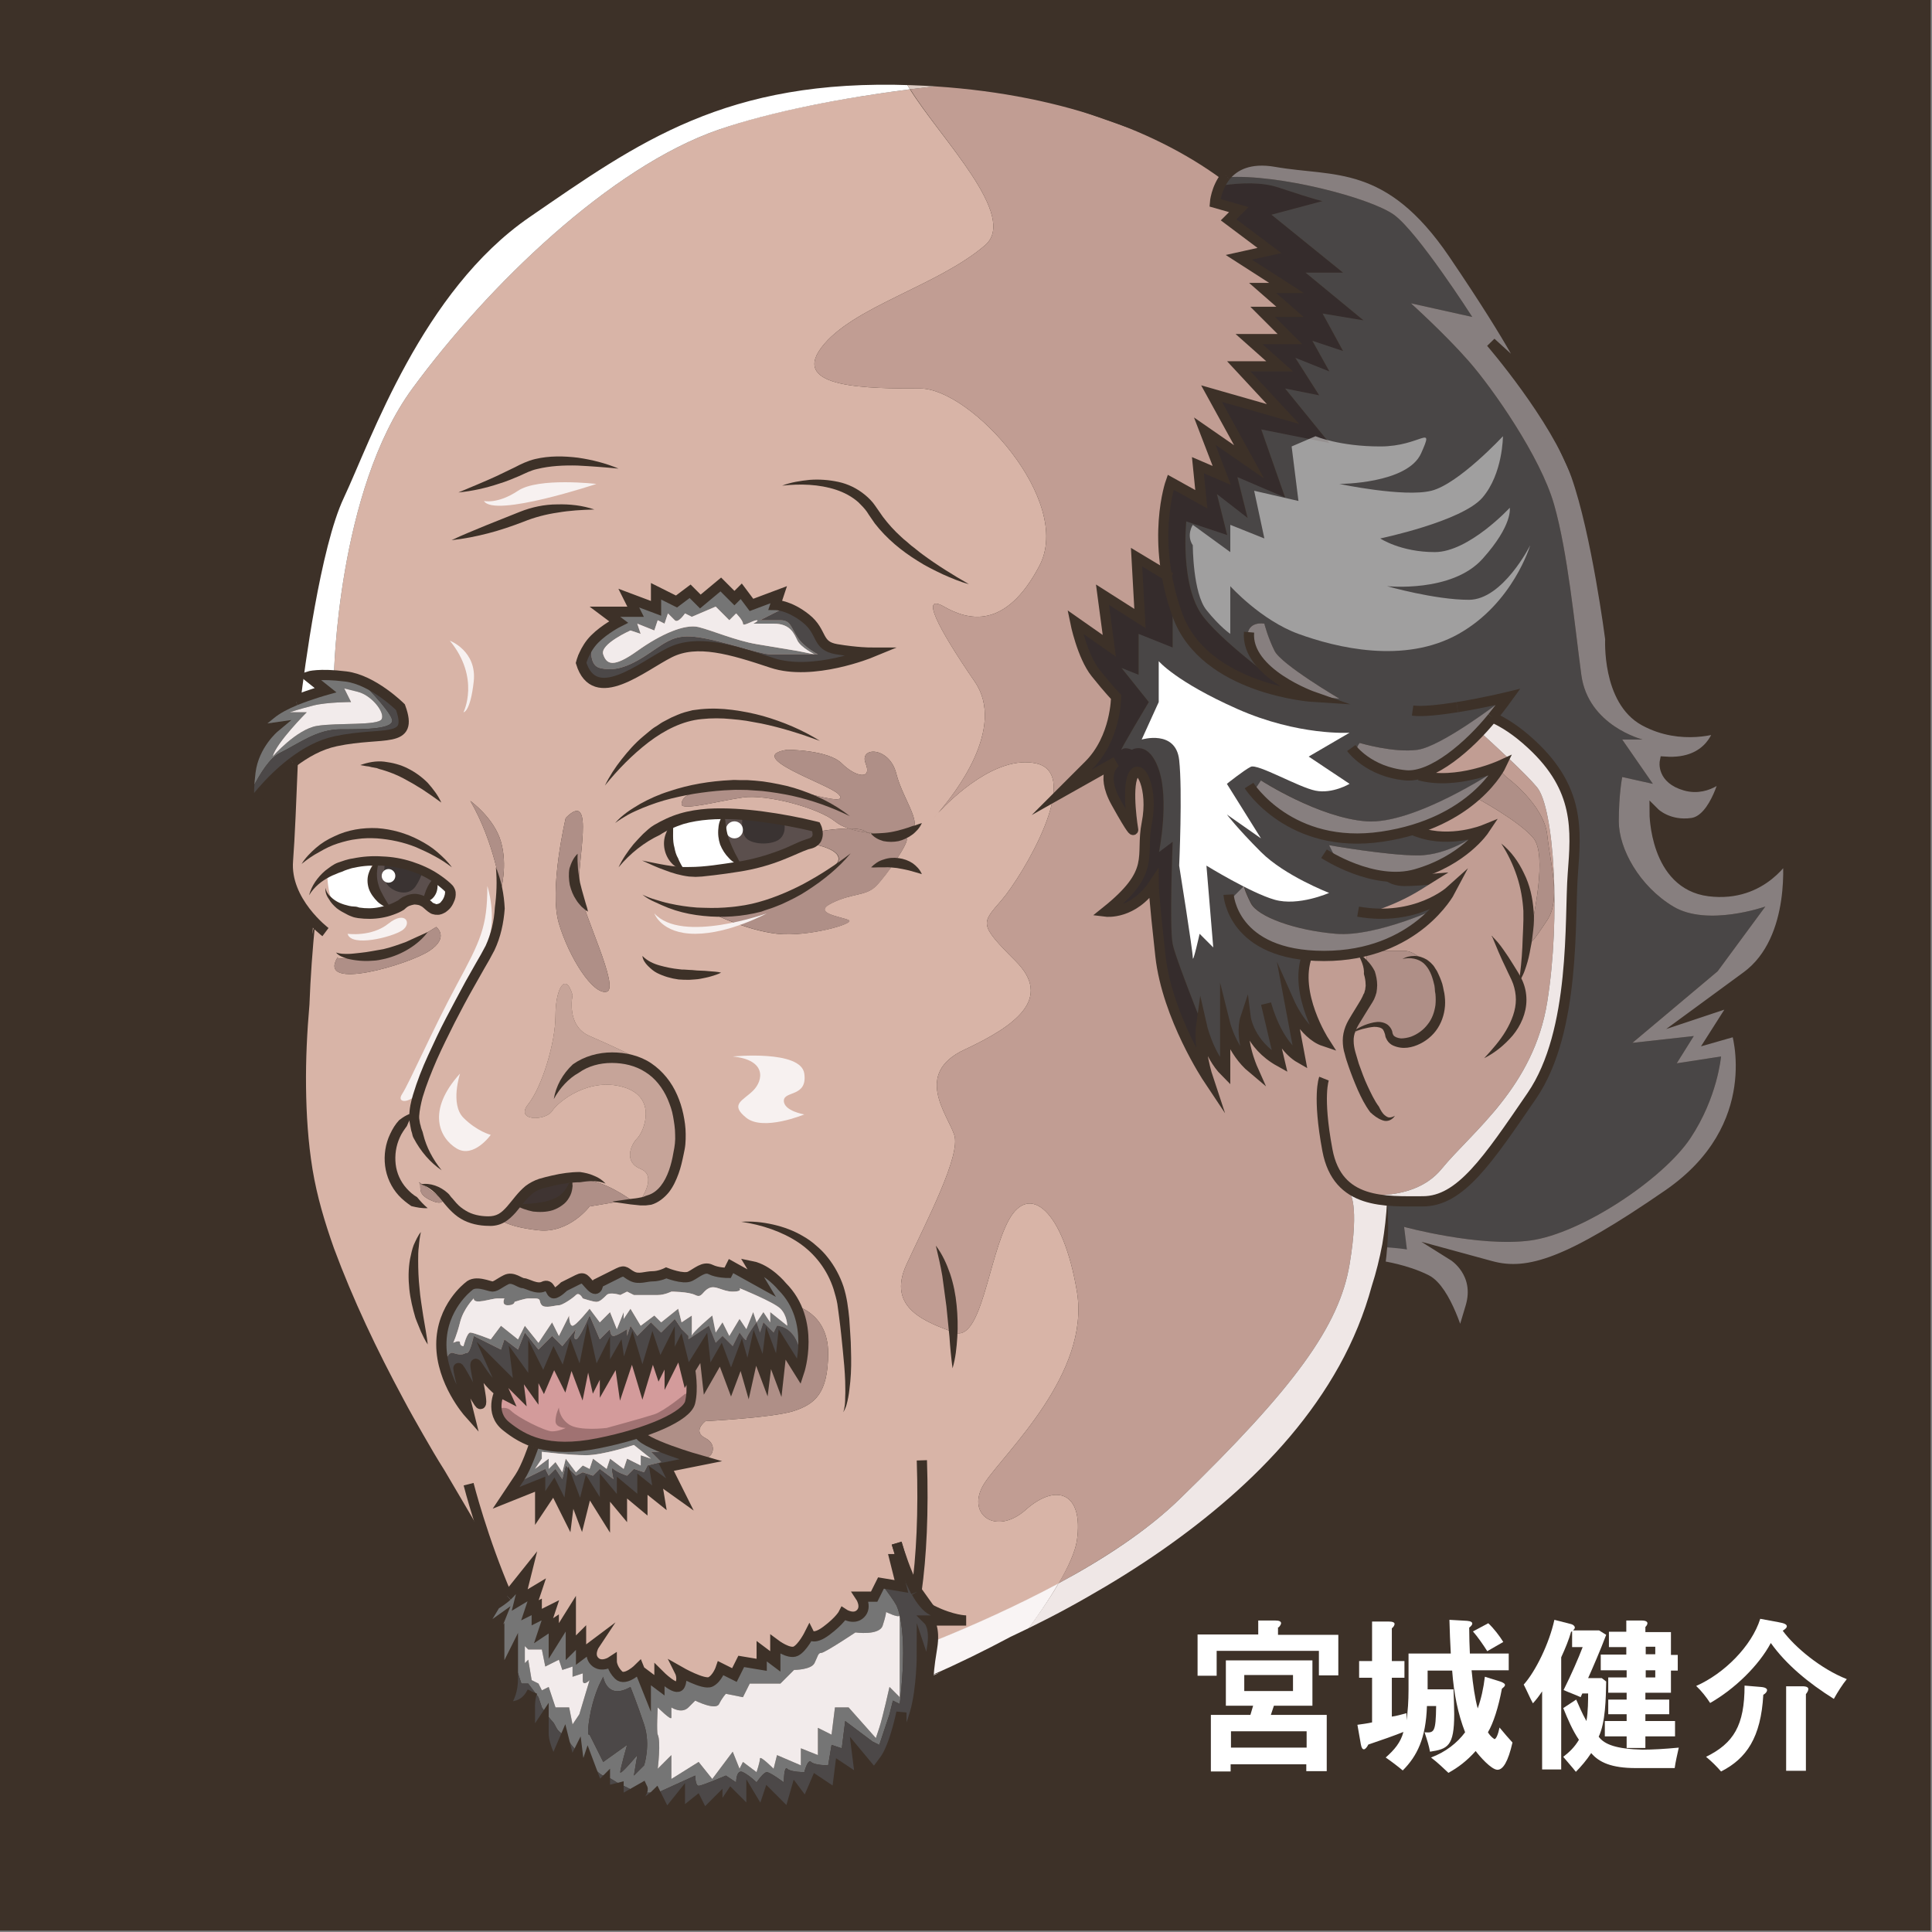 <?xml version="1.0" encoding="utf-8"?>
<!-- Generator: Adobe Illustrator 25.0.0, SVG Export Plug-In . SVG Version: 6.00 Build 0)  -->
<svg version="1.1" xmlns="http://www.w3.org/2000/svg" xmlns:xlink="http://www.w3.org/1999/xlink" x="0px" y="0px"
	 viewBox="0 0 566.9 566.9" style="enable-background:new 0 0 566.9 566.9;" xml:space="preserve">
<rect x="0" y="0" width="566.9" height="566.9" fill="#808080" stroke="none"/>
<style type="text/css">
	.st0{fill:#3D3128;}
	.st1{fill:none;}
	.st2{opacity:0.49;fill:#050505;}
	.st3{fill:#352C2C;}
	.st4{fill:#494646;}
	.st5{fill:#877F7F;}
	.st6{fill:#FFFFFF;}
	.st7{opacity:0.48;fill:#FFFFFF;}
	.st8{fill:#D8B4A7;}
	.st9{fill:#C19D93;}
	.st10{fill:#AF8F87;}
	.st11{opacity:0.42;fill:#AF8F87;}
	.st12{fill:#F9F4F4;}
	.st13{fill:#EFE7E6;}
	.st14{fill:#DDCBC3;}
	.st15{fill:#F7F1F0;}
	.st16{fill:#5B4F4D;}
	.st17{fill:#3A3332;}
	.st18{fill:#D39B9B;}
	.st19{fill:#A07272;}
	.st20{fill:#3F3432;}
	.st21{fill:#757575;}
	.st22{fill:#F2EBEB;}
	.st23{fill:#4C4848;}
	.st24{fill:none;stroke:#3D3128;stroke-miterlimit:10;}
	.st25{fill:none;stroke:#3D3128;stroke-width:3;stroke-miterlimit:10;}
</style>
<g id="Layer_16">
	<rect x="-0.5" y="-0.5" class="st0" width="567" height="567"/>
</g>
<g id="Layer_17">
	<g id="Layer_11">
		<g id="Layer_10">
			<g>
				<path class="st1" d="M427.5,237.4c-3.7,1.6-9,4-11.3,5.1c2.8-0.8,4.9-1.7,6.8-2.5C424.3,239.5,425.8,238.5,427.5,237.4z"/>
				<path class="st1" d="M405.6,277.7c6.3-3.6,17.4-11.7,17.4-11.7s-0.9,0.4-2.3,1l-1,1.3L405.6,277.7z"/>
				<path class="st1" d="M422,254c2.6-0.9,4.9-2.3,6.6-3.7c0,0-5.7,3-9.9,4.7C419.8,254.7,420.9,254.4,422,254z"/>
				<path class="st1" d="M432,247L432,247l-3.4,3.3C430.7,248.6,432,247,432,247z"/>
				<path class="st1" d="M433,245c0,0-0.1,0.1-0.2,0.1c0,0,0.1,0,0.1,0L433,245z"/>
				<path class="st1" d="M432.8,216.2l-8.8,7.3c1.6-0.9,3.2-2.1,5-3.5C430.2,219,431.5,217.6,432.8,216.2z"/>
				<path class="st1" d="M438,229l1-3c0,0-1.3,2.3-2.9,4.7C437.3,229.7,438,229,438,229z"/>
				<path class="st1" d="M403,279c0.7-0.3,1.6-0.7,2.6-1.3L399,279l-15.3,1.1C393.1,281.6,398.8,280.7,403,279z"/>
				<path class="st2" d="M436.1,230.7c1.6-2.4,2.9-4.7,2.9-4.7s-24,16-38,15s-31-12-31-12l-2,3c1,1,11,13,27,13
					c10,0,16.5-1.2,21.2-2.5c2.3-1.1,7.6-3.5,11.3-5.1C430.6,235.2,434,232.4,436.1,230.7z"/>
				<path class="st2" d="M440,206c0,0-17,13-24,14s-17-2-17-2s-2,2,0,4c0,0,0.4,0.3,1,0.8c2.2,1.6,7.6,5,13,4.2
					c4.6-0.7,7.9-1.7,11-3.5l8.8-7.3C436.6,211.7,440,206,440,206z"/>
				<path class="st2" d="M428.6,250.3l3.5-3.4l0.9-1.8c0,0-0.1,0-0.1,0c-1.2,0.9-8.6,5.9-16.8,5.9c-9,0-26-3-26-3l2,4c0,0,9,5,13,5
					c3.3,0,8.5-0.7,13.6-2C422.8,253.3,428.6,250.3,428.6,250.3z"/>
				<path class="st2" d="M374,191c-2-4-3-8-3-8s-5-1-5,4c0,0,5,12,14,15s13,3,13,3S376,195,374,191z"/>
				<path class="st3" d="M344,247l-4,3c0,0,3-15,0-24s-8-6-8-6s-2-1-3,0s8-14,8-14l-8-10l5,2v-12l10,4v-17c0,0,3,11,8,18
					s20,11,20,11l8,2c0,0-20-14-27-23s-5-28-5-28l12,4l-3-12l9,7l-3-12l14,6l-7-20l20,4l-13-16l10,2l-7-11l10,4l-5-9l9,3l-6-11l12,2
					l-17-14h11l-21-17l15-4c0,0-1,0-13-4c-4.9-1.6-10.9-1.4-16.4-0.6L357,60l5,1v4l9,8l-7,3l12,7l-4,1l5,7h-5l5,8l-9,1l5,7l-9,1l3,3
					l7,9l-18-4l8,17l-8-4l1,9l-5-1l1,8l-9-3l-2,6l-1,20l-8-5l1,15l-1,2l-9-5l2,14l-10-6l1,7l10,14l1,6l-7,12l-3,4v2l8-4v8l4,8l2-4
					v-8l2-2l1,2l2,12l-2,16l-9,10l5-1l8-5l1,22l7,22l5,6v-5l4,4c0,0-11-27-12-32S344,247,344,247z"/>
				<path class="st2" d="M405.6,277.7l14-9.3l1-1.3c-5.4,2.3-19.2,7.7-28.7,7c-12-1-23-5-25-9s-2-5-2-5l-4,4c0,0,4,12,17,15
					c2.1,0.5,3.9,0.8,5.7,1.1L399,279L405.6,277.7z"/>
				<path class="st4" d="M417.6,227.8c-0.3,0.1-0.5,0.1-0.6,0.2C416.8,228.2,417,228.1,417.6,227.8z"/>
				<path class="st2" d="M417.6,227.8c-0.3,0.1-0.5,0.1-0.6,0.2C416.8,228.2,417,228.1,417.6,227.8z"/>
				<path class="st4" d="M431,236c1.5-0.5,3.5-3,5.1-5.3c-2.1,1.8-5.5,4.6-8.6,6.7C429,236.8,430.3,236.2,431,236z"/>
				<path class="st2" d="M431,236c1.5-0.5,3.5-3,5.1-5.3c-2.1,1.8-5.5,4.6-8.6,6.7C429,236.8,430.3,236.2,431,236z"/>
				<path class="st4" d="M412,360c0,0,22,6,37,4s39-18,47-30s9-24,9-24l-13,2l5-8l-18,2l25-21l14-19c0,0-17,6-27,0s-16-17-16-25
					s1-13,1-13l9,2l-9-13h6c0,0-16-4-18-19s-4-36-8-50s-18-34-25-42s-17-17-17-17l18,4c0,0-16-25-23-30s-34-12-49-11l-0.4,0.1
					l-0.4,0.4l-0.5,1.9c5.5-0.8,11.5-1,16.4,0.6c12,4,13,4,13,4l-15,4l21,17h-11l17,14l-12-2l6,11l-9-3l5,9l-10-4l7,11l-10-2l13,16
					l-20-4l7,20l-14-6l3,12l-9-7l3,12l-12-4c0,0-2,19,5,28s27,23,27,23l-8-2c0,0-15-4-20-11s-8-18-8-18v17l-10-4v12l-5-2l8,10
					c0,0-9,15-8,14s3,0,3,0s5-3,8,6s0,24,0,24l4-3c0,0-1,25,0,30s12,32,12,32l4,4v-3v-6l6,5v-6l8,6l1-4l6,3l-1-10l8,6c0,0-5-14-5-16
					s0.7-7.9,0.7-7.9l0,0c-1.8-0.3-3.7-0.6-5.7-1.1c-13-3-17-15-17-15l4-4c0,0,0,1,2,5s13,8,25,9c9.4,0.8,23.2-4.6,28.7-7l7.3-10
					l-3,2c0,0-8,1-13,1s-7-3-7-3c-4,0-13-5-13-5l-2-4c0,0,17,3,26,3c8.2,0,15.6-5,16.8-5.9c-2.2,0.2-6.8,0.6-9.8-0.1c-4-1-8-2-8-2
					s0.4-0.2,1.2-0.5c-4.7,1.4-11.2,2.5-21.2,2.5c-16,0-26-12-27-13l2-3c0,0,17,11,31,12s38-15,38-15l-10,2c0,0-8.8-0.8-11.4-0.2
					c-0.6,0.3-0.8,0.5-0.6,0.2c0.1-0.1,0.3-0.2,0.6-0.2c1.8-1.1,6.4-4.3,6.4-4.3c-3.1,1.8-6.4,2.9-11,3.5c-5.4,0.8-10.8-2.6-13-4.2
					c-0.6-0.5-1-0.8-1-0.8c-2-2,0-4,0-4s10,3,17,2s24-14,24-14s-3.4,5.7-7.2,10.2l6.2-5.2c0,0,11,9,16,13s7,23,7,23l-2,40l-5,23
					l-8,16l-18,22c0,0-3,0-7,3s-15,1-15,1v5l-1,8.9c5.9,1,7,2.1,7,2.1L412,360z M380,202c-9-3-14-15-14-15c0-5,5-4,5-4s1,4,3,8
					s19,14,19,14S389,205,380,202z"/>
				<path class="st4" d="M418.6,255c-5.1,1.3-10.4,2-13.6,2c0,0,8,0,12.2-1.5C417.6,255.4,418.1,255.2,418.6,255z"/>
				<path class="st2" d="M418.6,255c-5.1,1.3-10.4,2-13.6,2c0,0,8,0,12.2-1.5C417.6,255.4,418.1,255.2,418.6,255z"/>
				<path class="st4" d="M434,245c0,0-0.4,0.1-1.1,0.1l-0.9,1.8L434,245z"/>
				<path class="st2" d="M434,245c0,0-0.4,0.1-1.1,0.1l-0.9,1.8L434,245z"/>
			</g>
		</g>
		<path class="st5" d="M510,261c-9,1-17-4-17-4s-7-6-7-16l2-1l6,1c0,0,7-1,8-3s4-10,4-10s-5,4-9,3s-8-4-8-4l-1-3c0,0,9-1,10-2
			s6-9,6-9s-11,2-17,0s-12-10-12-10l-4-25l-6-30l-12-26l-6-10l-3-10l-21-32l-13-13l-17-7l-19-3h-7l-7,5c15-1,42,6,49,11s23,30,23,30
			l-18-4c0,0,10,9,17,17s21,28,25,42s6,35,8,50s18,19,18,19h-6l9,13l-9-2c0,0-1,5-1,13s6,19,16,25s27,0,27,0l-14,19l-25,21l18-2
			l-5,8l13-2c0,0-1,12-9,24s-32,28-47,30s-37-4-37-4l1,8c0,0,7-1-6-2l-2,6c0,0,12,0,15,4s8,17,8,17l4-11l-1-8l-3-4c0,0,14,2,21,1
			s31-14,31-14l23-19c0,0,8-18,8-20s-1-14-1-14l-1-2l-5,2l5-10h-6c0,0,19-15,20-23s2-21,2-21S519,260,510,261z"/>
		<path class="st5" d="M423,266c0,0-19,9-31,8s-23-5-25-9s-2-5-2-5l-4,4c0,0,4,12,17,15s20,2,25,0S423,266,423,266z"/>
		<path class="st5" d="M390,248l2,4c0,0,9,5,13,5s11-1,17-3s10-7,10-7l1-2c0,0-8,6-17,6S390,248,390,248z"/>
		<path class="st5" d="M395,245c16,0,23-3,28-5s15-11,15-11l1-3c0,0-24,16-38,15s-31-12-31-12l-2,3C369,233,379,245,395,245z"/>
		<path class="st5" d="M400,222.8c2.2,1.6,7.6,5,13,4.2c7-1,11-3,16-7s11-14,11-14s-17,13-24,14s-17-2-17-2s-2,2,0,4
			C399,222,399.4,222.3,400,222.8z"/>
		<path class="st5" d="M393,205c0,0-17-10-19-14s-3-8-3-8s-5-1-5,4c0,0,5,12,14,15S393,205,393,205z"/>
		<g id="Layer_12">
			<path class="st6" d="M340,206l-5,11c0,0,10-3,11,6s0,31,0,31s4,25,4,27s2-7,2-7l4,4l-2-24c0,0,13,8,20,10s16-2,16-2s-13-5-20-12
				s-10-11-10-11l10,7l-10-16c0,0,5-4,7-5s14,6,19,7s10-2,10-2l-12-8l12-7c0,0-15,1-33-7s-23-14-23-14V206z"/>
			<path class="st7" d="M350,160c0,0,0,14,4,19s7,7,7,7v-14c0,0,9,10,20,14s31,9,47,0s21-26,21-26s-8,16-18,16s-24-4-24-4s19,2,28-8
				s8-15,8-15s-12,13-22,13s-16-4-16-4s24-5,30-12s6-18,6-18s-13,14-21,16s-27-2-27-2s20,0,24-9s0-2-12-2s-19-3-19-3l-7,3l2,16
				l-13-3l3,14l-10-4v8l-11-8C350,154,348,157,350,160z"/>
		</g>
	</g>
	<g id="Layer_7">
		<g>
			<path class="st8" d="M316,452c2-14-6-17-15-9s-18,1-12-8s31-32,27-56s-14-32-20-21s-8,36-16,33s-20-7-14-20s16-32,14-38
				s-12-18,3-25s26-15,15-26s-10-11-4-18s24-37,10-40c-11.6-2.5-24.6,10.1-28.7,14.5c-0.8,0.9-1.3,1.5-1.3,1.5s0.5-0.6,1.3-1.5
				c4.7-5.4,20.1-24.9,10.7-38.5c-11-16-16-26-9-22s18,7,28-12s-20-52-35-52s-38,0-29-12s34-18,48-30c10-8.5-12.9-31.2-22-45.8
				c-19.6,2.5-40.5,6.4-56,11.8c-32,11-68,46-90,76s-23,84-23,84h-4l14,2c0,0,9,7,10,9s-1,6-1,6l-18,2l-14,7l-1,34l8,12l-1,12l-3,33
				l2,28l8,28l17,36l15,27l10,14l5,11l4,8l2-2l4,3l3,5l7,5l3-2l-1,5h3v2l3,1c0,0,1,1,0,2s6,2,6,2s1,0,2,3s7-1,7-1s3,3,4,3s2-1,2-1
				s4,2,5,2s0-4,0-4s7,3,9,4s4-4,4-4l4,1l2-2l4-1l2-3l4,1v-3l5,2l4-4l2-1l3-2l6-4l5-1l-1-5h4l2-3h5l1-2l2-3l10,14l-3,1l1,5l-0.1,1.7
				c11.6-4.6,24.5-10.4,36.7-17C313.5,459.8,315.5,455.3,316,452z M166,240c9-9,3,14,4,21s12,29,8,30s-11-10-14-20S166,240,166,240z
				 M99,281c0,0,0,1,10-1s19-8,19-8s4,3-2,7S93,291,99,281z M126,352c-4-2-2-4-3-5s7,5,7,5S130,354,126,352z M138,235c0,0,7,5,9,12
				s0,14,0,14S145,247,138,235z M173,354c0,0-6,8-15,7s-11-3-11-3s9-9,10-10s6-2,13-2s15,6,15,6L173,354z M187,334c2-2,6-12-4-15
				s-19,4-21,7s-11,3-7-2s8-18,8-26s3-13,5-6c0,0-2,9,5,12s13,6,13,6s12,9,12,12s2,21-2,25s-8,5-8,5s5-7,0-9S185,336,187,334z
				 M233,414c-6,2-26,3-26,3s-4,3,0,5s2,7-2,6s-15-6-15-6h-2c0,0,13-7,14-10s-2-18-2-21s18-20,33-8c0,0,10,2,10,14S239,412,233,414z
				 M257,260c-3,3-7,2-13,5s3,4,5,5s-12,5-21,4s-19-6-19-6s5-1,10-1s23-10,26-13s-1-5-5-6s0-4,0-4s4.9-0.9,9-0.9
				c-1.5-0.5-2.9-1.2-4-2.1c-5-4-20-8-27-7s-18,4-18,2s2-4,11-5s16-1,23,1s15,4,12,1s-28-11-15-13c0,0,12,0,16,4s9,5,7,0s7-5,9,3
				s9,16,3,17c-3.1,0.5-7.4,0.8-11.4,0.3c3.3,1.6,10.5,0.7,11.4,1.7C267,247,260,257,257,260z"/>
			<polygon class="st8" points="95,203 90,198 94.4,203.2 			"/>
			<path class="st9" d="M275.3,238.5c-0.8,0.9-1.3,1.5-1.3,1.5S274.5,239.5,275.3,238.5z"/>
			<path class="st9" d="M289,72c-14,12-39,18-48,30s14,12,29,12s45,33,35,52s-21,16-28,12s-2,6,9,22c9.4,13.6-6,33.1-10.7,38.5
				c4.1-4.4,17.1-17,28.7-14.5c14,3-4,33-10,40s-7,7,4,18s0,19-15,26s-5,19-3,25s-8,25-14,38s6,17,14,20s10-22,16-33s16-3,20,21
				s-21,47-27,56s3,16,12,8s17-5,15,9c-0.5,3.3-2.5,7.8-5.4,12.6c13.3-7.2,26-15.5,35.4-24.6c34-33,47-51,50-69s0-21,0-21s18,4,27-7
				s27-24,31-49s2-57-3-63c-3.4-4.1-12-11.9-17-16.5l-4,3.5l-11,10h5l15-3l-7,10l-15,8l7,3l11-2c0,0-3,3-8,7s-20,6-17,6s15-1,15-1
				s0,0-8,5s-16,7-16,7h9l14-4c0,0-8,8-14,12s-27,5-27,5v11l3,12l-5-4l-1,8l-1,1l-4-4l-1,5l-3-2l-5-6l-2,7l-4-4l-2,7l-5-5l-1,3
				c0,0-4-6-6-10s-5-17-5-17l-2-23l-2,1l-7,6l-4-1l3-2l7-11v-7l1-9l-1-8c0,0-2-2-4-2s0,13,0,13l-5-6l-3-9l-7,3l9-13l1-11
				c0,0-7-8-8-10s-2-9-2-9l8,4v-13l9,4v-16l4,3c0,0,4,3,4-5s2-20,2-20l9,4l-1-9l6,2l-3-11l10,5l-8-17l18,4l-10-12l9-1l-6-7l10-1
				l-6-8l4-1l-4-5l4-1l-11-9l7-3l-11-7l2-4l-7-2l4-8l-16-9l-37-13c0,0-9.1-2.5-25.9-4.4c-4.5,0.4-9.3,1-14,1.6
				C276.1,40.8,299,63.5,289,72z M433,234l7-8l2,2c0,0,11,8,12,17s4,19,0,25s-6,9-5,4s5-23,1-28S433,234,433,234z M400,296
				c2-3,1-8,1-12s0-5,0-5h4c0,0,3,0,7,0s8,5,11,11s-6,14-9,16s-6-2-8-5s-10,3-10,3S398,299,400,296z"/>
			<path class="st10" d="M233,383c-15-12-33,5-33,8s3,18,2,21s-14,10-14,10h2c0,0,11,5,15,6s6-4,2-6s0-5,0-5s20-1,26-3s10-5,10-17
				S233,383,233,383z"/>
			<path class="st10" d="M157,348c-1,1-10,10-10,10s2,2,11,3s15-7,15-7l12-2c0,0-8-6-15-6S158,347,157,348z"/>
			<path class="st10" d="M123,347c1,1-1,3,3,5s4,0,4,0S122,346,123,347z"/>
			<path class="st8" d="M188,352c0,0,4-1,8-5s2-22,2-25s-12-12-12-12s-6-3-13-6s-5-12-5-12c-2-7-5-2-5,6s-4,21-8,26s5,5,7,2
				s11-10,21-7s6,13,4,15s-4,7,1,9S188,352,188,352z"/>
			<path class="st11" d="M188,352c0,0,4-1,8-5s2-22,2-25s-12-12-12-12s-6-3-13-6s-5-12-5-12c-2-7-5-2-5,6s-4,21-8,26s5,5,7,2
				s11-10,21-7s6,13,4,15s-4,7,1,9S188,352,188,352z"/>
			<path class="st10" d="M178,291c4-1-7-23-8-30s5-30-4-21c0,0-5,21-2,31S174,292,178,291z"/>
			<path class="st10" d="M128,272c0,0-9,6-19,8s-10,1-10,1c-6,10,21,2,27-2S128,272,128,272z"/>
			<path class="st10" d="M266,246c-0.9-0.9-8.1-0.1-11.4-1.7c-1.9-0.2-3.8-0.6-5.5-1.2c-4.1,0-9,0.9-9,0.9s-4,3,0,4s8,3,5,6
				s-21,13-26,13s-10,1-10,1s10,5,19,6s23-3,21-4s-11-2-5-5s10-2,13-5S267,247,266,246z"/>
			<path class="st10" d="M254.6,244.3c4,0.5,8.3,0.2,11.4-0.3c6-1-1-9-3-17s-11-8-9-3s-3,4-7,0s-16-4-16-4c-13,2,12,10,15,13
				s-5,1-12-1s-14-2-23-1s-11,3-11,5s11-1,18-2s22,3,27,7c1.1,0.9,2.5,1.6,4,2.1c2.1,0,4,0.2,5,0.9
				C254.2,244.1,254.4,244.2,254.6,244.3z"/>
			<path class="st10" d="M254,244c-1-0.7-2.9-0.9-5-0.9c1.7,0.6,3.6,1,5.5,1.2C254.4,244.2,254.2,244.1,254,244z"/>
			<path class="st10" d="M147,247c-2-7-9-12-9-12c7,12,9,26,9,26S149,254,147,247z"/>
			<path class="st10" d="M406,301c2,3,5,7,8,5s12-10,9-16s-7-11-11-11s-7,0-7,0h-4c0,0,0,1,0,5s1,9-1,12s-4,8-4,8S404,298,406,301z"
				/>
			<path class="st10" d="M450,246c4,5,0,23-1,28s1,2,5-4s1-16,0-25s-12-17-12-17l-2-2l-7,8C433,234,446,241,450,246z"/>
			<path class="st12" d="M300.2,480c3.8-5,7.5-10.4,10.4-15.4c-12.3,6.6-25.2,12.4-36.7,17L273,492L300.2,480z"/>
			<path class="st13" d="M451,231c5,6,7,38,3,63s-22,38-31,49s-27,7-27,7s3,3,0,21s-16,36-50,69c-9.4,9.1-22,17.4-35.4,24.6
				c-2.9,5-6.7,10.3-10.4,15.4l6.8-3l46-29c0,0,10-8,33-34s21-61,21-61c3,2,16-2,19-3s14-15,14-15l12-17l6-14l2-21l2-36
				c0,0-2-12-2-15s-12-15-12-15l-10-6l-4,3.5C439,219.1,447.6,226.9,451,231z"/>
			<path class="st6" d="M121,114c22-30,58-65,90-76c15.5-5.3,36.4-9.3,56-11.8c-0.6-1-1.2-2-1.7-2.9c-2.7-0.2-5.5-0.3-8.4-0.4
				c-32-1-52,10-76,22s-47,37-47,37s-9,12-23,38s-18,50-18,50l-5,27l-1,9l7.4-2.8L90,198h4h4C98,198,99,144,121,114z"/>
			<path class="st14" d="M267,26.2c4.8-0.6,9.5-1.1,14-1.6c-4.7-0.5-9.9-1-15.7-1.3C265.8,24.3,266.4,25.2,267,26.2z"/>
		</g>
		<g id="Layer_4">
			<path class="st15" d="M143,260c0,0,3,9,0,17s-9,18-9,18s-7,19-10,24s-8,5-6,2s9-19,16-32S143,272,143,260z"/>
			<path class="st15" d="M135,315c0,0-3,9,1,13s8,5,8,5s-5,7-10,4S125,326,135,315z"/>
			<path class="st15" d="M192,268c0,0,2,6,12,6s21-6,21-6S200,277,192,268z"/>
			<path class="st15" d="M102,274c0,0,7,1,12-3s7,0,4,2S103,278,102,274z"/>
			<path class="st15" d="M132,188c0,0,8,3,7,12s-3,9-3,9S141,199,132,188z"/>
			<path class="st15" d="M142,147c0,0,4,1,10-3s23-2,23-2S145,152,142,147z"/>
			<path class="st15" d="M215,310c0,0,20-2,21,5s-6,5-6,8s6,4,6,4s-12,5-17,1s-1-5,2-8S225,311,215,310z"/>
		</g>
		<g id="Layer_5">
			<path class="st6" d="M96,256c0,0,0,10,4,11s10,0,10,0h4c0,0-2-4-3-5s-2-6-2-6v-4C109,252,98,254,96,256z"/>
			<path class="st6" d="M128,257l-2,5c0,0-1,1-1,2s2,3,3,3s4-3,4-3s1-5,0-4S128,257,128,257z"/>
			<path class="st6" d="M196,241l2,11l2,4l15-2h1l-1-4l-4-6l2-5C213,239,197,240,196,241z"/>
			<path class="st16" d="M111,252c0,0-4,6-2,8s5,7,5,7l4-3h6h1l1-2l2-5l-7-3L111,252z"/>
			<polygon class="st16" points="213,239 212,244 215,252 217,254 230,250 237,247 240,246 239,242 235,241 			"/>
			<g id="Layer_6">
				<path class="st17" d="M113,253c0,0-1,5,1,7s6,3,8,0s2-5,2-5L113,253z"/>
				<path class="st17" d="M218,239c0,0-1,5,1,7s8,2,10,0s1-5,1-5L218,239z"/>
			</g>
			<g id="Layer_8">
				<circle class="st6" cx="114" cy="257" r="2"/>
				<circle class="st6" cx="215.5" cy="243.5" r="2.5"/>
			</g>
		</g>
		<g id="Layer_9">
			<path class="st18" d="M146,409c0,0,0,8,3,10s9,4,13,5s17-2,22-3s11-4,13-5s6-5,6-5v-8l-4-6l-3,3l-5-2l-2,5l-4-4l-4,1l-6,2l-5-1
				l-4,1l-3-1l-3,2l-3,1l-6,1L146,409z"/>
		</g>
		<g id="Layer_14">
			<path class="st19" d="M145,414c0,0,3-2,5,0s10,6,12,6s4-1,4-1s-3,0-3-2s1-4,1-4s0,3,3,5s11,1,11,1s11-3,14-4s9-6,9-6l1.2-0.1
				L200,416l-24,7l-14,2l-11.7-5.1L145,414z"/>
		</g>
		<g id="Layer_13">
			<path class="st20" d="M151,354c0,0,5,0,8,0s6-2,6-2l3-4l-2-2h-7L151,354z"/>
		</g>
	</g>
	<g id="Layer_15">
		<g>
			<path class="st21" d="M176,196c4,1,8,0,14-4s8-6,15-5s18,5,21,5c2.4,0,10.2,0,13,0l-5-1c0,0-6-1-12-2s-13-4-17-5s-11,2-18,7
				s-9,4-10,1s8-7,8-7l3,1l-1-3l5,2l1-3l2,1l1-3c0,0,1,1,2,2s3-2,3-2l2,1l7-3l4,4l2-2c0,0,2,2,2,3s3-1,4-1s-1,1-1,1s1,0,6,0s6,3,7,5
				s5,4,5,4c0.6,0,1,0,1,0s-4-2-6-5s-2-5-5-5s-6,0-6,0l6.7-3.4c-1-0.4-1.7-0.6-1.7-0.6v-3l-8,2l-3-3l-1,1l-5-3l-5,4l-4-3l-4,3l-5-2
				l-1,4l-6-2v3h-7l2,4l-2,1c0,0-2.9,2.9-5.4,5.2C173.3,191.6,173.3,195.3,176,196z"/>
			<path class="st21" d="M82,221c6-3,11-7,18-7s16,0,15-3s-9-11-9-11s0,0,0.1,0c-5.4-1.3-14.1-2-14.1-2l2,5c0,0-18,7-18,8s1,2,1,2
				l1,1l-3,7c0,0-0.5,6-0.8,10.1C76.4,226.8,79.2,222.4,82,221z M85,209c0,0,3-1,7-2s11-1,11-1l-2-4c0,0,0,0,4,1s8,6,7,8s-13,1-19,2
				s-13,9-13,9c1-4,10-13,10-13H85z"/>
			<path class="st21" d="M133,397c3,1,3,0,4,0s2-5,2-5l8,4l1-3l4,3l2-5l4,5l4-4l3,3l4-5c0,0-1,3,0,3s4-7,4-7l3,7l3-3c0,0,0,2,1,2
				s4-2,4-2v2l1-3l2,3l4-4l3,3l4-4l2,3l2,2v1l6-4l2,5l2-2l3,3l2-4c0,0,2,3,2,2s3-5,3-5l-1-3l-2,5l-2-3l-3,5l-2-4l-2,3l-1-5
				c0,0-6,5-6,6c0,0.1,0,0.1,0,0.1c0,0,0,0,0-0.1c0-0.8,0-6,0-6l-3,2l-1-4l-5,4l-2-2l-4,3l-3-5l-2,3v-2l-2,5l-2-5l-3,3l-3-4
				c0,0-4,5-5,5s-1-3-1-3l-3,6l-2-4l-4,6l-4-5l-2,4l-5-4l-3,4c0,0-5-2-6-2s-2,4-2,4s-1,0-1-1s-2,0-2,0s1-2,2-6s4-7,4-7c0,2,5,0,7,0
				s2,0,2,0s-1,2,1,2s2-1,2-1s3-1,4-1s0,0,2,0s1,1,2,2s4,0,5,0s4-2,5-3s2,1,2,1s3,1,4,1s2-1,3-2s4,0,4,0l2-1l2,1c0,0,5,0,7,0
				s4-1,4-1s5,0,7,1s2-1,4-2s4,1,7,1s2-1,2-1s10,4,12,6s2,5,2,5l-5-4v3l-2-3l-2,3l1,3l1-3l3,3l1-2c0,0,4,0,6,5
				c0.6,1.6,1.3,3,1.8,4.1c-0.4-3.9-1.3-12.8-2.8-15.1c-2-3-10-11-10-11l-2,3l-6-3l-2,1l-6-1c0,0-4,2-5,3s-5-1-5-1s-7,1-9,1
				s-5-2-5-2l-10,4c0,0-3-2-4-2s-7,4-7,4l-2-2c0,0-1,1-2,1s-3-1-4-1s-6-1-6-1l-4,1h-6l-6,5c0,0-2,8-2,14c0,1.3,0.2,2.7,0.5,4
				C131.1,398,131.9,396.6,133,397z"/>
			<path class="st21" d="M157,425l-6.7,10.8l9.7-4.8l1,2l2-2l2,3l1-4l3,3l2-1l3,1l2-2l4,3c0,0-1-4,0-3s4,2,4,2l2-2l3,1l1-2l4-1l-3-3
				h6l-8.8-4.4l-15.2,1.3L157,425z M188,427v3l-4-2l-1,3l-4-3l-1,3l-4-3l-1,3l-2-1l-2,2l-3-4l-1,4l-2-3l-2,2v-3l-4,3l2-3v-2
				c0,0,8,1,13,1s14-3,14-3l5,4L188,427z"/>
			<path class="st21" d="M153,494h2l3,4l1,3c0,0,2,3,3,4s1,2,2,3s2,1,3,3s9,10,10,10s4,2,4,2l6,3h6l11-5c0,0,0,3,1,3s8-3,8-3l3,2
				c0,0,0-4,2-3s4,3,4,3s2-3,3-3s5,3,5,3s0-5,1-4s5,1,5,1s1-4,2-3s5,1,5,1l1-6l3,1l1-8l8,6l2,1l3-9l1-4l2,1c0,0,1-8,1-15
				c0-4.6-0.4-8.3-1-10.9c0,2.7,0,6.7,0,9.9c0,5,0,9,0,9v5l-3-3c0,0-2,9-3,12s-1,3-1,3l-8-9h-4l-1,8l-4-2v8l-5-2v5l-7-3l-1,4
				c0,0-4-4-4-3s-1,4-1,4l-4-3l-1,2l-2-5l-6,8l-4-5l-8,5v-7l-4,4c0,0,1-8,0-10c-0.4-0.9,0-8,0-8s4,4,4,3s0-3,0-3s3,2,5,0s2-2,2-2
				s6,3,7,1s2-3,2-3l5,1l2-4h9l4-4c0,0,5,0,6-2s1-3,2-3s10-6,10-6s7,1,8-2s1-4,1-4s3.8,1.9,4,1.1c-0.3-1.3-0.6-2.4-1-3.1
				c-0.5-1-2.5-3.8-4.4-6.3L257,467l-3,1l-1,2c0,0,0,3-3,4s-7,4-7,4s-5,2-7,4s-6,2-6,2l-4,2l-4,2h-4l-3,3l-3-1l-2,2l-4,1l-6-2
				c0,0,0,2-2,4s-4-4-4-4v3l-7-4c0,0-3,2-4,1s-4-3-4-3h-2l-5-3l-4-4l-2-5l-3,2l-2-3l-6-7l-3-4l-9,8l2,7l2,7l2.2,2.9l1.8-0.9L153,494
				z M177,492c0,0,1,7,8,3c0,0,2,5,4,11s0,12,0,12l-3,3l1-6c0,0-5,6-5,5s2-8,2-8l-7,5l-4-8c0,0-1,1,0-5s3-10,3-10L177,492z M154,483
				l1,1h4l1,5l4-2l1,3l3-1v3l3-1c0,0,0,0,0,2s2,0,2,0l-3,10l-2,3l-1-5h-4l-2-6l-2,1l-1-2l-2-1l-1-6l-1,1V483z"/>
			<path class="st22" d="M93,213c6-1,18,0,19-2s-3-7-7-8s-4-1-4-1l2,4c0,0-7,0-11,1s-7,2-7,2h5c0,0-9,9-10,13C80,222,87,214,93,213z
				"/>
			<path class="st22" d="M234,188c-1-2-2-5-7-5s-6,0-6,0s2-1,1-1s-4,2-4,1s-2-3-2-3l-2,2l-4-4l-7,3l-2-1c0,0-2,3-3,2s-2-2-2-2l-1,3
				l-2-1l-1,3l-5-2l1,3l-3-1c0,0-9,4-8,7s3,4,10-1s14-8,18-7s11,4,17,5s12,2,12,2l5,1C239,192,235,190,234,188z"/>
			<path class="st22" d="M226,388v-3l5,4c0,0,0-3-2-5s-12-6-12-6s1,1-2,1s-5-2-7-1s-2,3-4,2s-7-1-7-1s-2,1-4,1s-7,0-7,0l-2-1l-2,1
				c0,0-3-1-4,0s-2,2-3,2s-4-1-4-1s-1-2-2-1s-4,3-5,3s-4,1-5,0s0-2-2-2s-1,0-2,0s-4,1-4,1s0,1-2,1s-1-2-1-2s0,0-2,0s-7,2-7,0
				c0,0-3,3-4,7s-2,6-2,6s2-1,2,0s1,1,1,1s1-4,2-4s6,2,6,2l3-4l5,4l2-4l4,5l4-6l2,4l3-6c0,0,0,3,1,3s5-5,5-5l3,4l3-3l2,5l2-5v2l2-3
				l3,5l4-3l2,2l5-4l1,4l3-2c0,0,0,5.2,0,6c0-1,6-6,6-6l1,5l2-3l2,4l3-5l2,3l2-5l1,3l2-3L226,388z"/>
			<path class="st22" d="M172,427c-5,0-13-1-13-1v2l-2,3l4-3v3l2-2l2,3l1-4l3,4l2-2l2,1l1-3l4,3l1-3l4,3l1-3l4,2v-3l3,1l-5-4
				C186,424,177,427,172,427z"/>
			<path class="st22" d="M156,493l2,1l1,2l2-1l2,6h4l1,5l2-3l3-10c0,0-2,2-2,0s0-2,0-2l-3,1v-3l-3,1l-1-3l-4,2l-1-5h-4l-1-1v5l1-1
				L156,493z"/>
			<path class="st22" d="M260,473c0,0,0,1-1,4s-8,2-8,2s-9,6-10,6s-1,1-2,3s-6,2-6,2l-4,4h-9l-2,4l-5-1c0,0-1,1-2,3s-7-1-7-1
				s0,0-2,2s-5,0-5,0s0,2,0,3s-4-3-4-3s-0.4,7.1,0,8c1,2,0,10,0,10l4-4v7l8-5l4,5l6-8l2,5l1-2l4,3c0,0,1-3,1-4s4,3,4,3l1-4l7,3v-5
				l5,2v-8l4,2l1-8h4l8,9c0,0,0,0,1-3s3-12,3-12l3,3v-5c0,0,0-4,0-9c0-3.2,0-7.1,0-9.9c0,0,0-0.1,0-0.1C263.8,474.9,260,473,260,473
				z"/>
			<path class="st23" d="M92,220c8-2,22-5,23-5s4-2,3-5s-5-7-9-9c-0.7-0.4-1.7-0.7-2.9-1c0,0-0.1,0-0.1,0s8,8,9,11s-8,3-15,3
				s-12,4-18,7c-2.8,1.4-5.6,5.8-7.8,10.1c-0.1,2-0.2,3.5-0.2,3.9C74,236,84,222,92,220z"/>
			<path class="st23" d="M172,198c1,3,3,1,8,1s17-8,17-8l8-2l18,5c0,0,12,2,16,2s13-3,13-3s-5-2-7-3s-4-3-6-6
				c-1.4-2.2-6.5-4.3-9.3-5.4L223,182c0,0,3,0,6,0s3,2,5,5s6,5,6,5s-0.4,0-1,0c-2.8,0-10.6,0-13,0c-3,0-14-4-21-5s-9,1-15,5
				s-10,5-14,4c-2.7-0.7-2.7-4.4-2.4-6.8c-1.7,1.5-3.2,2.8-3.6,2.8C169,192,171,195,172,198z"/>
			<path class="st23" d="M136,406l5,1v-5l5,4c0,0,3,1,4,0s3-1,3-1l4-2l2,1l3-3h2h9c0,0,8,0,9,0s4-3,4-3l3,5l2-4l8-1l4,3l3-3
				c0,0,2,3,2,4s4-2,4-2s2,2,3,3s1-1,1-2s3-1,3-1l5-1l5,2v-6l5,7l2-2c0,0-0.1-0.7-0.2-1.9c-0.6-1.2-1.2-2.5-1.8-4.1c-2-5-6-5-6-5
				l-1,2l-3-3l-1,3l-1-3c0,0-3,4-3,5s-2-2-2-2l-2,4l-3-3l-2,2l-2-5l-6,4v-1l-2-2l-2-3l-4,4l-3-3l-4,4l-2-3l-1,3v-2c0,0-3,2-4,2
				s-1-2-1-2l-3,3l-3-7c0,0-3,7-4,7s0-3,0-3l-4,5l-3-3l-4,4l-4-5l-2,5l-4-3l-1,3l-8-4c0,0-1,5-2,5s-1,1-4,0c-1.1-0.4-1.9,1-2.5,3
				c1.1,5,3.5,10,3.5,10C134,408,136,406,136,406z"/>
			<polygon class="st23" points="173,422.9 188.2,421.6 187,421 			"/>
			<path class="st23" d="M194,429l-4,1l-1,2l-3-1l-2,2c0,0-3-1-4-2s0,3,0,3l-4-3l-2,2l-3-1l-2,1l-3-3l-1,4l-2-3l-2,2l-1-2l-9.7,4.8
				L149,438l8-2l3,5l3-4l3,5l1-5l3,5l2-4l4,4l2-4l3,3l2-3l4,2l3-4l3,2v-4l4,3l-1-7l7-1l-6-3h-6L194,429z"/>
			<path class="st23" d="M173,509l4,8l7-5c0,0-2,7-2,8s5-5,5-5l-1,6l3-3c0,0,2-6,0-12s-4-11-4-11c-7,4-8-3-8-3l-1,2c0,0-2,4-3,10
				S173,509,173,509z"/>
			<path class="st23" d="M149,500l5-1l2,7l2,2l4,7l4-1l6,4l5,5l4,2l6,5l5-3l4,5l2-3l3,2l3-2l3,3l2-2l6-3l4,4l5-1l1-3l6,5l2-6l4,3
				l2-6l7,2v-6l5,2l1-4l6,2l5-9l5-5l4-15l1-1v-13l3-1l-8-9l-3-6v5l-6-1l-0.4,0.7c1.9,2.5,3.9,5.3,4.4,6.3c0.3,0.7,0.7,1.7,1,3.1
				c0,0,0,0,0-0.1c0-0.7,0-2.4,0-3c0-0.1,0-0.2,0-0.2c0,0,0,0.1,0,0.2c0,0.6,0,2.3,0,3c0,0,0,0.1,0,0.1c0.6,2.6,1,6.3,1,10.9
				c0,7-1,15-1,15l-2-1l-1,4l-3,9l-2-1l-8-6l-1,8l-3-1l-1,6c0,0-4,0-5-1s-2,3-2,3s-4,0-5-1s-1,4-1,4s-4-3-5-3s-3,3-3,3s-2-2-4-3
				s-2,3-2,3l-3-2c0,0-7,3-8,3s-1-3-1-3l-11,5h-6l-6-3c0,0-3-2-4-2s-9-8-10-10s-2-2-3-3s-1-2-2-3s-3-4-3-4l-1-3l-3-4h-2l-2-6
				l-1.8,0.9l0.8,1.1L149,500z"/>
			<path class="st23" d="M264,474C264,474,264,474,264,474c0,0.1,0,0.1,0,0.1C264,474.1,264,474,264,474z"/>
		</g>
	</g>
	<g id="Layer_2">
		<g>
			<path class="st0" d="M145.5,254.5c1.6,3.8,2.4,7.9,2.6,12.1c-0.3,4.2-1.2,8.4-3,12.2c-0.5,0.9-1,1.9-1.5,2.8l-1.5,2.6l-3,5.3
				c-2,3.5-3.9,7.1-5.7,10.6c-1.8,3.6-3.6,7.2-5.2,10.8c-1.6,3.7-3.1,7.4-4.2,11.1c-0.5,1.9-0.9,3.8-1,5.5l0,0.6
				c0,0.2,0.1,0.5,0.1,0.7c0.1,0.5,0.1,0.9,0.3,1.4c0.1,0.5,0.2,0.9,0.4,1.4c0.2,0.4,0.3,0.9,0.4,1.3c0.9,3.7,2.8,7.3,5.4,10.5
				c-3.4-2.3-6.2-5.6-8.2-9.4c-0.3-0.5-0.4-1-0.5-1.5c-0.2-0.5-0.3-1-0.4-1.6c-0.1-0.5-0.2-1.1-0.3-1.6c0-0.3-0.1-0.5-0.1-0.8l0-0.9
				c0-2.3,0.5-4.4,1.1-6.4c1.2-4,2.7-7.8,4.4-11.5c1.7-3.7,3.4-7.4,5.3-11c1.9-3.6,3.8-7.2,5.7-10.7l3-5.3l1.5-2.6
				c0.5-0.9,0.9-1.7,1.4-2.6c1.6-3.5,2.5-7.3,2.7-11.2C145.7,262.6,145.9,258.6,145.5,254.5z"/>
		</g>
		<g>
			<path class="st0" d="M121.5,326.5c-0.9,1.3-1.6,2.6-2.1,3.9c-0.8,1.1-1.6,2.2-2.1,3.4c-1.1,2.4-1.5,5.1-1.2,7.8
				c0.3,2.6,1.4,5.1,3.2,7.1c0.9,1,1.9,1.9,3.1,2.6c0.9,1.1,1.9,2.2,3.1,3.2c-1.6,0.1-3.2-0.2-4.8-0.6c-1.3-0.9-2.6-1.9-3.7-3.1
				c-2.2-2.4-3.6-5.5-4-8.7c-0.4-3.2,0.1-6.5,1.5-9.4c0.7-1.5,1.5-2.8,2.6-4C118.5,327.6,119.9,326.8,121.5,326.5z"/>
		</g>
		<g>
			<path class="st0" d="M123.5,347.5c2.7-0.5,5.7,0.6,7.9,2.6c0.1,0.1,0.3,0.3,0.4,0.4l0.3,0.4c0.2,0.3,0.4,0.5,0.6,0.7
				c0.4,0.5,0.8,0.9,1.2,1.4c0.8,0.9,1.7,1.6,2.7,2.2c1.9,1.2,4.3,1.7,6.7,1.7c1.1,0,2.1-0.2,3-0.7c0.9-0.5,1.7-1.3,2.5-2.2
				c1.6-1.8,3.1-4.1,5.4-6c1.2-0.9,2.5-1.6,4-2.1c1.3-0.4,2.6-0.7,3.9-1c2.6-0.6,5.3-1,8.1-1c1.4,0.2,2.8,0.5,4.1,1.1
				c1.3,0.5,2.5,1.3,3.4,2.3c-2.5-1-5-0.8-7.4-0.4c-2.5,0-5,0.4-7.4,0.9c-1.2,0.3-2.5,0.6-3.7,0.9c-1,0.3-2,0.8-2.9,1.5
				c-1.8,1.4-3.2,3.5-5,5.6c-0.9,1-2,2.1-3.4,2.9c-1.4,0.8-3.1,1.1-4.5,1c-2.7,0-5.7-0.6-8.2-2.1c-2.5-1.5-4.4-3.9-5.9-5.8
				C127.9,350.1,126.1,348.3,123.5,347.5z"/>
		</g>
		<g>
			<path class="st0" d="M162.5,322.5c0.6-3.8,2.6-7.4,5.6-10.2c3.4-2.4,7.5-3.5,11.5-3.5c3.9,0,8.1,0.9,11.5,3.2
				c3.4,2.3,6,5.6,7.6,9.3c0.8,1.8,1.4,3.7,1.8,5.6c0.4,1.9,0.7,3.9,0.7,5.9c0,1,0,2-0.1,3c-0.1,1.1-0.3,1.9-0.5,2.9
				c-0.4,1.9-0.8,3.8-1.5,5.7c-0.7,1.9-1.5,3.7-2.8,5.4c-1.3,1.6-3.1,3.1-5.2,3.7c-0.5,0.1-1.1,0.1-1.6,0.2c-0.5,0-1.1,0-1.6,0
				c-1-0.1-1.9-0.2-2.9-0.3l-2.8-0.4l-1.4-0.2l-0.7-0.1l-0.4-0.1l-0.2,0l-0.1,0c0,0-0.1,0,0,0c-0.1,0,0,0,0,0l0.1,0l0.2,0l0.4-0.1
				l0.7-0.1l1.4-0.2l2.8-0.4c0.9-0.1,1.9-0.2,2.8-0.4c0.4-0.1,0.8-0.1,1.2-0.3c0.4-0.2,0.8-0.3,1.1-0.4c3-0.9,5-3.9,6.2-7.3
				c0.6-1.7,1-3.4,1.3-5.2c0.4-1.9,0.6-3.5,0.5-5.3c0-1.8-0.3-3.6-0.6-5.3c-0.3-1.8-0.9-3.4-1.6-5.1c-1.4-3.2-3.6-6.1-6.5-7.9
				c-2.9-1.9-6.4-2.7-9.9-2.7c-3.5,0-6.9,0.9-9.7,2.9C166.9,316.4,164.3,319.2,162.5,322.5z"/>
		</g>
		<g>
			<path class="st0" d="M181.5,254.5c1.1-2.4,2.7-4.7,4.4-6.8c0.9-1,1.8-2,2.8-3c1-0.9,2-1.9,3.2-2.6c2.4-1.4,4.9-2.6,7.6-3.4
				c2.7-0.8,5.5-1.2,8.2-1.4c5.5-0.3,10.9,0.1,16.2,0.8c5.3,0.7,10.6,1.7,15.9,3l0.7,0.2l0.3,0.6c0.4,0.8,0.5,1.4,0.6,2.2
				c0.1,0.8,0,1.7-0.4,2.6c-0.4,0.9-1.2,1.5-1.9,1.9c-0.4,0.2-0.7,0.3-1.1,0.4l-0.8,0.2c-2,0.7-4.2,1.8-6.5,2.7
				c-4.5,1.9-9.3,3.2-14,3.9c-2.4,0.4-4.7,0.7-7.1,1c-1.2,0.1-2.4,0.3-3.6,0.4c-0.6,0-1.2,0.1-1.9,0.1c-0.6,0-1.2-0.1-1.9-0.1
				c-2.5-0.3-4.9-1-7.2-1.9c-2.3-0.8-4.4-1.8-6.6-2.8c4.7,0.9,9.4,2.1,13.9,1.9c4.5,0,9.2-0.8,13.9-1.5c4.6-0.7,9.1-2,13.4-3.7
				c1.1-0.4,2.1-0.9,3.2-1.4c1.1-0.5,2.2-1,3.4-1.4l0.9-0.3c0.2-0.1,0.4-0.1,0.6-0.2c0.3-0.2,0.5-0.3,0.6-0.5
				c0.1-0.2,0.2-0.5,0.1-0.9c0-0.4-0.2-0.9-0.3-1.2l1,0.8c-5.1-1.3-10.3-2.2-15.5-2.9c-5.2-0.7-10.5-1.1-15.6-0.7
				c-2.6,0.2-5.1,0.6-7.5,1.3c-2.4,0.8-4.8,1.8-6.9,3.2C189.1,247.1,184.9,250.4,181.5,254.5z"/>
		</g>
		<g>
			<path class="st0" d="M197.6,241.4c-0.1,1.4-0.1,2.7-0.1,3.9c0,1.2,0.1,2.4,0.4,3.4c0.2,1.1,0.5,2.2,1.1,3.2
				c0.2,0.6,0.5,1.1,0.8,1.7c0.3,0.6,0.7,1.1,0.9,1.8c-0.7-0.2-1.4-0.4-2-0.8c-0.6-0.4-1.2-0.8-1.7-1.4c-1-1.1-1.7-2.5-2-4
				c-0.3-1.5-0.2-3,0.3-4.4C195.7,243.6,196.5,242.3,197.6,241.4z"/>
		</g>
		<g>
			<path class="st0" d="M212.7,238.7c0,1.6,0.2,2.9,0.4,4.3c0.2,1.3,0.5,2.6,1,3.8c0.5,1.2,1,2.4,1.6,3.6c0.3,0.6,0.7,1.2,1,1.9
				c0.3,0.6,0.7,1.2,1.1,2c-0.7-0.2-1.4-0.6-2.1-1c-0.6-0.4-1.3-0.9-1.8-1.5c-1.1-1.1-2-2.5-2.6-4c-0.5-1.5-0.7-3.2-0.5-4.8
				C210.9,241.3,211.5,239.8,212.7,238.7z"/>
		</g>
		<g>
			<path class="st0" d="M169.5,250.5c-0.1,1.6,0,3,0.1,4.4c0.1,1.4,0.4,2.7,0.6,4.1c0.3,1.3,0.7,2.7,1.1,4.1
				c0.2,0.7,0.4,1.4,0.6,2.1c0.2,0.7,0.5,1.4,0.6,2.3c-0.7-0.4-1.3-1-1.9-1.5c-0.5-0.6-1.1-1.2-1.5-1.9c-0.9-1.3-1.5-2.8-1.9-4.4
				c-0.3-1.6-0.4-3.3-0.1-4.9C167.6,253.2,168.3,251.6,169.5,250.5z"/>
		</g>
		<g>
			<path class="st0" d="M188.5,262.5c1.2,0.6,2.5,1.1,3.9,1.5c1.3,0.4,2.6,0.8,4,1.1c2.7,0.6,5.4,1,8.1,1.2c2.7,0.1,5.4,0.2,8.1,0
				c1.3-0.1,2.7-0.2,4-0.4l2-0.3l1-0.2l1-0.2c5.2-1.2,10.3-3.3,15.1-5.8c2.4-1.3,4.8-2.7,7.1-4.2c2.3-1.5,4.6-3.1,6.8-4.8
				c-1.8,2.2-3.8,4.1-5.9,5.9c-1.1,0.9-2.2,1.8-3.3,2.6c-1.1,0.8-2.3,1.6-3.5,2.4c-2.4,1.6-4.9,2.8-7.5,4c-1.3,0.5-2.6,1.1-4,1.5
				c-0.7,0.2-1.4,0.5-2,0.7l-2.1,0.5c-5.7,1.2-11.4,1.3-17,0.5c-2.8-0.4-5.6-1.1-8.2-2.1c-1.3-0.5-2.6-1.1-3.9-1.7
				C190.8,264.1,189.6,263.4,188.5,262.5z"/>
		</g>
		<g>
			<path class="st0" d="M180.5,241.5c1-1.2,2.2-2.2,3.4-3.1c1.2-0.9,2.6-1.7,3.9-2.5c2.7-1.5,5.6-2.8,8.5-3.7c5.9-2,12-3,18.3-3.3
				c0.8-0.1,1.6,0,2.3,0l2.3,0c1.6,0.1,3.1,0.2,4.7,0.4c1.5,0.2,3.1,0.5,4.6,0.8c0.8,0.2,1.5,0.3,2.3,0.5l2.2,0.6
				c5.9,1.8,11.6,4.5,16.4,8.3c-5.5-2.7-11.2-4.7-17-6c-2.9-0.6-5.9-1.1-8.8-1.4c-1.5-0.1-3-0.2-4.4-0.3c-1.5,0-3-0.1-4.5,0
				c-3,0.1-6,0.4-8.9,0.8c-3,0.4-5.9,1-8.8,1.7c-2.9,0.7-5.8,1.7-8.5,2.8c-1.4,0.6-2.8,1.2-4.1,1.9
				C183,239.8,181.7,240.6,180.5,241.5z"/>
		</g>
		<g>
			<path class="st0" d="M255.5,244.5c1.5,0.1,2.8,0,4-0.1c1.2-0.1,2.4-0.3,3.6-0.6c1.2-0.3,2.3-0.6,3.5-1c0.6-0.2,1.2-0.5,1.9-0.6
				c0.6-0.2,1.3-0.5,2-0.7c-0.3,0.7-0.7,1.3-1.2,1.9c-0.5,0.5-1,1.1-1.6,1.5c-1.2,0.9-2.5,1.5-4,1.9c-1.5,0.3-3,0.3-4.5,0
				C257.8,246.4,256.4,245.7,255.5,244.5z"/>
		</g>
		<g>
			<path class="st0" d="M270.5,256.5c-1.4-0.4-2.6-0.8-3.8-1.1c-1.2-0.3-2.4-0.5-3.5-0.7c-1.2-0.1-2.4-0.3-3.6-0.2
				c-0.6,0-1.3,0-1.9,0c-0.7,0-1.3,0.1-2.1,0c0.5-0.5,1.1-1,1.7-1.4c0.6-0.4,1.3-0.7,2-0.9c1.4-0.5,2.9-0.6,4.4-0.4
				c1.5,0.2,2.9,0.7,4.1,1.5C268.9,254.1,269.9,255.1,270.5,256.5z"/>
		</g>
		<g>
			<path class="st0" d="M95.5,260.5c0.2,1.1,0.8,2,1.6,2.7c0.7,0.7,1.6,1.3,2.5,1.7c0.9,0.4,1.9,0.7,2.8,0.9c0.5,0.1,1,0.2,1.5,0.2
				c0.5,0,1,0.1,1.5,0.3c2,0.3,4,0.3,5.9-0.1c1-0.2,1.9-0.4,2.9-0.8c0.9-0.3,1.9-0.8,2.6-1.2l-0.2,0.2c0.4-0.4,0.7-0.6,1-0.8
				c0.3-0.2,0.7-0.5,1.1-0.6c0.8-0.4,1.6-0.6,2.5-0.7c0.9-0.1,1.8,0.1,2.7,0.4c0.8,0.3,1.6,0.8,2.2,1.4l0.5,0.4l0.3,0.3l0.3,0.2
				c0.1,0,0.2,0.1,0.3,0.1c0.2,0.1,0.3,0.1,0.5,0.2c0.2,0,0.3,0,0.5-0.1c0.2,0,0.3-0.1,0.5-0.2c0.2-0.1,0.4-0.3,0.5-0.5
				c0.3-0.3,0.6-0.8,0.8-1.3c0.2-0.5,0.3-1,0.3-1.3c0-0.1,0-0.2,0-0.2c0,0,0-0.1,0-0.1c0,0,0,0,0,0c0,0-0.1-0.1-0.1-0.1l-0.3-0.3
				c-1-0.9-2-1.7-3.1-2.4c-2.2-1.5-4.6-2.6-7.2-3.4c-2.5-0.8-5.2-1.2-7.9-1.4c-2.7-0.1-5.4,0-8,0.6c-0.7,0.1-1.3,0.3-1.9,0.5
				c-0.6,0.2-1.2,0.4-1.8,0.7c-0.6,0.2-1.2,0.4-1.8,0.7c-0.6,0.2-1.2,0.5-1.8,0.8c-2.3,1.2-4.5,2.9-6,5.4c0.7-2.8,2.5-5.3,4.7-7.2
				c1.2-0.9,2.4-1.9,3.8-2.4c0.7-0.2,1.4-0.5,2.1-0.7c0.7-0.2,1.4-0.4,2.2-0.5c2.9-0.6,5.8-0.8,8.7-0.6c2.9,0.1,5.8,0.6,8.6,1.5
				c2.8,0.9,5.5,2.1,7.9,3.7c1.2,0.8,2.4,1.7,3.5,2.7l0.4,0.4c0.1,0.1,0.1,0.1,0.2,0.2c0.1,0.1,0.2,0.3,0.3,0.4
				c0.2,0.3,0.3,0.6,0.4,0.8c0.1,0.3,0.2,0.6,0.2,0.8c0.1,1.1-0.1,2-0.5,2.8c-0.3,0.8-0.8,1.6-1.4,2.2c-0.3,0.3-0.7,0.6-1.1,0.9
				c-0.4,0.2-0.9,0.5-1.4,0.6c-0.5,0.2-1.1,0.1-1.6,0.1c-0.5-0.1-1.1-0.2-1.5-0.5l-0.6-0.4l-0.5-0.4l-0.8-0.7
				c-0.4-0.4-0.9-0.6-1.3-0.8c-0.5-0.1-0.9-0.2-1.4-0.2c-0.5,0.1-1,0.2-1.5,0.4c-0.5,0.2-1,0.6-1.3,0.9l-0.1,0.1l-0.1,0.1
				c-1.1,0.7-2.1,1.1-3.2,1.5c-1.1,0.4-2.2,0.7-3.4,0.9c-2.3,0.4-4.6,0.4-6.9,0.1c-0.6-0.1-1.2-0.2-1.7-0.4
				c-0.5-0.2-1.1-0.4-1.6-0.7c-1-0.5-2.1-1.1-3-1.8c-0.9-0.8-1.7-1.6-2.3-2.7C95.7,262.7,95.4,261.6,95.5,260.5z"/>
		</g>
		<g>
			<path class="st0" d="M127.6,257.4c0.5,0.8,0.7,1.6,0.8,2.3c0,0.8-0.1,1.6-0.4,2.3c-0.3,0.7-0.8,1.5-1.6,2
				c-0.7,0.5-1.9,0.8-2.7,0.2c0.6-0.7,0.7-1.3,0.9-1.8c0.2-0.5,0.3-1,0.6-1.6c0.2-0.5,0.5-1.1,0.9-1.7
				C126.5,258.6,126.9,258,127.6,257.4z"/>
		</g>
		<g>
			<path class="st0" d="M111.3,252.4c-0.9,2.9-0.9,5.2-0.2,7.4c0.3,1.1,0.9,2.2,1.5,3.3c0.3,0.6,0.7,1.1,1,1.7
				c0.4,0.6,0.8,1.2,1.1,1.9c-0.7-0.2-1.4-0.5-2.1-0.8c-0.6-0.4-1.3-0.8-1.8-1.3c-1.1-1.1-2.1-2.4-2.6-3.9c-0.5-1.6-0.5-3.3,0.1-4.8
				C108.8,254.4,109.9,253.1,111.3,252.4z"/>
		</g>
		<g>
			<path class="st0" d="M125.5,273.5c-1.5,2-3.4,3.6-5.5,4.9c-2.1,1.3-4.5,2.3-6.9,2.9c-0.6,0.1-1.2,0.3-1.9,0.4
				c-0.6,0.1-1.3,0.2-1.9,0.2c-1.2,0.1-2.5,0.1-3.7,0c-1.2-0.1-2.5-0.3-3.7-0.6c-1.2-0.4-2.5-0.8-3.3-1.8c1.2,0.4,2.3,0.4,3.5,0.4
				c1.2,0,2.3-0.2,3.5-0.3c1.2-0.1,2.3-0.3,3.5-0.5c1.1-0.2,2.2-0.4,3.4-0.6c2.2-0.5,4.4-1.3,6.6-2.1
				C121.1,275.5,123.2,274.5,125.5,273.5z"/>
		</g>
		<g>
			<path class="st0" d="M88.5,253.5c1.1-1.8,2.6-3.3,4.2-4.7c1.6-1.4,3.4-2.5,5.4-3.4c3.9-1.9,8.3-2.6,12.6-2.4
				c4.3,0.3,8.5,1.5,12.3,3.5c1.9,1,3.7,2.1,5.3,3.5c1.6,1.4,3.1,2.8,4.3,4.5c-1.7-1.3-3.4-2.4-5.1-3.3c-1.8-1-3.6-1.8-5.4-2.6
				c-3.7-1.5-7.6-2.3-11.5-2.6c-1.9-0.1-3.9-0.1-5.8,0.2c-1.9,0.2-3.8,0.7-5.7,1.3c-1.9,0.6-3.7,1.5-5.4,2.5
				C91.8,251,90.1,252.2,88.5,253.5z"/>
		</g>
		<g>
			<path class="st0" d="M151.2,353.5c1.9-0.2,3.6-0.2,5.3-0.4c1.7-0.2,3.3-0.4,4.8-0.9c1.5-0.5,2.8-1.1,3.8-2.2
				c1.1-1.1,1.8-2.6,2.6-4.3c0.5,1.8,0.4,3.9-0.7,5.7c-0.5,0.9-1.2,1.7-2.1,2.3c-0.8,0.6-1.8,1.1-2.7,1.4c-1.9,0.6-3.9,0.6-5.8,0.4
				C154.6,355.1,152.8,354.6,151.2,353.5z"/>
		</g>
		<g>
			<path class="st0" d="M123.5,361.5c-0.3,1.4-0.5,2.8-0.6,4.2c-0.2,1.4-0.2,2.8-0.2,4.1c0,2.7,0.1,5.5,0.4,8.2
				c0.2,2.7,0.7,5.4,1.1,8.2c0.2,1.4,0.5,2.7,0.7,4.1c0.2,1.4,0.5,2.8,0.6,4.2c-0.8-1.2-1.4-2.5-2-3.8c-0.5-1.3-1.1-2.6-1.6-4
				c-0.8-2.7-1.5-5.6-1.8-8.5c-0.3-2.9-0.3-5.8,0.2-8.7c0.3-1.4,0.6-2.9,1.1-4.2C122,364,122.6,362.6,123.5,361.5z"/>
		</g>
		<g>
			<path class="st0" d="M217.5,358.5c3.1-0.2,6.2,0.1,9.3,0.8c3.1,0.7,6.1,1.8,8.8,3.4c1.4,0.8,2.7,1.7,3.9,2.8
				c1.2,1,2.4,2.2,3.4,3.5c2,2.5,3.6,5.5,4.6,8.5c1,3.1,1.4,6.3,1.7,9.4c0.1,1.5,0.2,3.1,0.3,4.6c0.1,1.5,0.2,3.1,0.2,4.6
				c0.1,3.1,0.1,6.2-0.2,9.3c-0.2,1.6-0.3,3.1-0.6,4.6c-0.3,1.5-0.6,3.1-1.5,4.4c0.3-0.7,0.4-1.5,0.5-2.2c0.1-0.8,0.1-1.5,0.1-2.3
				c0.1-1.5,0-3,0-4.6c-0.1-3-0.4-6.1-0.7-9.1c-0.3-3-0.6-6.1-1-9.1l-0.3-2.3l-0.3-2.2c-0.1-0.7-0.3-1.4-0.5-2.2
				c-0.2-0.7-0.4-1.4-0.6-2.1c-1.8-5.6-5.4-10.4-10.3-13.7C229.5,361.4,223.6,359.4,217.5,358.5z"/>
		</g>
		<g>
			<path class="st0" d="M92.5,270.5c-0.8,8.1-1.4,16.2-1.7,24.3c-0.7,8-1.1,16.1-1,24.2c0.1,8.1,0.6,16.1,1.9,24.1
				c1.3,7.9,3.6,15.6,6.3,23.2c5.6,15.1,12.6,29.8,20.3,44.1c1.9,3.6,3.9,7.1,5.9,10.6c2,3.5,4.1,7.1,6.2,10.4
				c4.1,7,8.3,14,12.3,21.1c-5-6.4-9.8-13-14.8-19.5c-0.3-0.4-0.6-0.8-0.9-1.3l-0.8-1.3l-1.5-2.6c-1-1.8-2.1-3.5-3.1-5.3
				c-2-3.5-4-7.1-5.9-10.7c-7.7-14.4-14.8-29.1-20.5-44.5c-2.8-7.7-5.1-15.6-6.4-23.8c-1.3-8.1-1.8-16.3-1.9-24.5
				c-0.1-8.2,0.3-16.4,1-24.5C89,286.4,90.4,278.4,92.5,270.5z"/>
		</g>
		<path class="st24" d="M150.5,459.5"/>
		<g>
			<path class="st25" d="M268.9,467.2c1.5-10.7,2.1-23.4,1.6-38.7"/>
			<path class="st25" d="M148.8,468.3L148.8,468.3c-7.2-16.6-11.3-32.8-11.3-32.8"/>
			<path class="st25" d="M263.1,452.8c0.9,3,2.7,8.5,5,13c0.2,0.5,0.5,0.9,0.7,1.4"/>
			<path class="st25" d="M263.1,452.8l1.4,4.7h-2l2,8l-6-1l-2,4h-4c0,0,2,3,0,5s-5,0-5,0s-1,2-5,5s-5,1-5,1s-2,4-4,5s-6-2-6-2v5
				l-4-3v4l-6-1l-2,4l-4-2c0,0-1,3-3,4s-9-3-9-3s1,2,0,4s-6-3-6-3v3l-4-3v3l-2-5c0,0-4,4-6,2s-2-4-2-4s-3,2-5,0s0-5,0-5l-4,3v-5
				l-3,3v-10l-5,8v-5l-3,2l2-6l-4,2v-3l-2,1l2-6l-5,3l2-8c0,0,0,0-4,5c-0.5,0.6-1.1,1.2-1.7,1.8"/>
			<path class="st25" d="M156.1,496.5c-0.3,1-0.7,2.6-0.6,5.1c0,4,0,9,0,9l4-6c0,0,0,0,0,4c0,4,3,9,3,9l3-7l2,8l2-4l1,8l2-6l3,8l2-2
				l0,3l4-1l0,4l7-4c0.7,1.4-3.2,5-5.5,6.8"/>
			<path class="st25" d="M156.2,496.4c-0.6,1.2-1.9,3.4-4.7,4.1c-4,1-5,1-5,1s4-2,4-9s0-7,0-7l-4,8v-13l-4,5l4-10l-7,5l3-5
				c0,0-2,1-5-1c0,0,6.9-2.3,11.3-6.2"/>
			<path class="st25" d="M268.9,467.2c1.4,2.5,3,4.5,4.6,5.3c6,3,10,3,10,3h-11c0,0,2,2,1,8s-1,8-1,8l-2-6c0,0,0,10-2,17s-4,10-4,10
				v-10c0,0-2,10-5,14s-3,4-3,4l-5-6l1,8l-6-4l-1,8l-6-4l-3,7l-3-4l-2,7l-6-6l-2,6l-3-5v5l-6-6l-4,6v-4l-4,4l-2-4l-5,4v-5l-4,5l-3-6
				c0,0-3,3-7,4c-1.1,0.3-1.9,0.6-2.5,0.8"/>
		</g>
		<path class="st25" d="M137.5,377.5c0,0-8,6-8,17s8,20,8,20s-3-12-3-13s4,7,6,10s-1-9-1-11s3,6,9,9l-4-9l8,8l-1-8l5,7v-8l3,6l3-7
			l3,6l2-7l3,8l2-10l2,9l3-6v6l4-7l1,7l3-9l3,10l3-10l2,6l3-6v6l3-6l2,8l5-8l1,9l4-7l3,8l3-8l2,7l2-9l3,8l1-8l3,8l1-9l5,8
			c0,0,5-15-5-25c0,0-4-5-9-6l3,5l-9-5l-1,2c0,0-3,0-5-1s-4,1-6,2s-7-1-7-1s-2,1-4,1s-4,1-6,0s-2-2-4-1s-6,3-6,3s0,3-2,1s-2-3-4-2
			s-4,2-4,2s-2,2-3,2s-1-3-3-2s-5-1-6-1s-3-2-5-1s-3,2-4,2S139.5,375.5,137.5,377.5z"/>
		<path class="st25" d="M146.6,408.4c0,0-3.1,6.1,1.9,10.1s12,8,27,5s26-8,27-12s0-9.6,0-9.6"/>
		<path class="st25" d="M156.5,424.5c0,0-2,6-4,9s-4,6-4,6l10-4v7l4-6l4,8l1-8l3,8l2-8l5,8v-8l5,6v-6l6,5v-6l5,4l-1-6l7,5l-4-8l10-2
			c0,0-18-5.1-18-8.1"/>
		<g>
			<path class="st0" d="M188.5,280.5c1.5,1.5,3.3,2.3,5.1,2.8c1.8,0.5,3.7,0.9,5.7,1.1c0.5,0.1,1,0.1,1.5,0.1c0.5,0,1,0.1,1.5,0.1
				c1,0,2,0.2,3,0.2c1,0,2,0.1,3.1,0.2c1,0.1,2.1,0.1,3.2,0.4c-1,0.5-2,0.8-3,1.1c-1,0.3-2.1,0.5-3.1,0.7c-1,0.2-2.1,0.2-3.2,0.3
				c-1.1,0-2.2,0-3.2-0.1c-2.2-0.3-4.3-0.9-6.3-1.9c-1-0.5-1.9-1.3-2.7-2.1C189.3,282.6,188.6,281.6,188.5,280.5z"/>
		</g>
		<g>
			<path class="st0" d="M177.5,230.5c1.3-2.7,3-5.3,4.9-7.7c1.9-2.4,3.9-4.7,6.3-6.7c0.6-0.5,1.2-1,1.8-1.5c0.6-0.5,1.2-1,1.9-1.4
				c0.7-0.4,1.3-0.9,2-1.3l2.1-1.1c0.7-0.4,1.4-0.6,2.2-1c0.7-0.3,1.5-0.6,2.2-0.8l2.3-0.6l2.4-0.3c3.2-0.3,6.2-0.2,9.3,0.2
				c3.1,0.4,6.1,1,9,1.8c5.9,1.7,11.6,4.1,16.7,7.3c-5.7-2.1-11.4-3.9-17.2-5.1c-1.5-0.3-2.9-0.5-4.4-0.8c-1.5-0.2-2.9-0.4-4.4-0.5
				c-2.9-0.3-5.9-0.3-8.7,0c-5.6,0.5-11,3.3-15.6,6.8C185.5,221.5,181.3,225.8,177.5,230.5z"/>
		</g>
		<g>
			<path class="st0" d="M129.5,235.5c-1.9-1.4-3.8-2.7-5.6-3.9c-1.9-1.2-3.8-2.3-5.7-3.3c-1.9-1-4-1.8-6-2.4
				c-0.5-0.1-1.1-0.3-1.6-0.5c-0.5-0.1-1.1-0.2-1.6-0.3l-0.8-0.2c-0.3,0-0.6-0.1-0.8-0.1c-0.6-0.1-1.1-0.2-1.7-0.3
				c2.2-0.8,4.7-1.3,7.1-1c2.4,0.3,4.8,0.9,6.9,2c2.2,1.1,4.1,2.5,5.8,4.2C127,231.4,128.5,233.3,129.5,235.5z"/>
		</g>
		<g>
			<path class="st0" d="M273.5,491.5c7.8-3.4,15.5-7.2,23-11.2c7.7-3.6,15.3-7.5,22.6-11.7c14.8-8.4,28.9-18,41.6-29.1
				c12.7-11.1,24.1-24,32.3-38.8c4.1-7.4,7.3-15.2,9.5-23.3c1.3-4,2.3-8.1,3.1-12.3c0.7-4.2,1.2-8.4,1.4-12.7
				c0.1,2.1,0.3,4.3,0.3,6.4c0.1,2.1-0.1,4.3-0.2,6.4c-0.3,4.3-0.9,8.6-1.7,12.8c-2.2,8.4-5.5,16.5-9.7,24
				c-8.4,15.1-20,28.2-32.9,39.6c-12.9,11.3-27.2,21-42.1,29.5c-7.5,4.2-15.1,8.1-22.8,11.8C289.8,486.3,281.8,489.2,273.5,491.5z"
				/>
		</g>
		<path class="st25" d="M170.5,194.5c0,0,1-4,4-7s7-5,7-5l-4-3h9l-2-4l8,3v-5l6,3l4-3l3,3l6-5l4,4l2-2l3,4l8-3l-1,3c0,0,4,0,9,4
			s3,8,9,9s10,1,10,1s-17,7-29,3s-22-7-30-3S174.5,207.5,170.5,194.5z"/>
		<g>
			<path class="st0" d="M279.5,401.5c-0.4-3.1-0.7-6.1-0.9-9.2c-0.3-3-0.6-6-0.9-9c-0.4-3-0.8-5.9-1.2-8.9c-0.5-3-1.2-5.9-1.9-8.9
				c1.9,2.5,3.2,5.4,4.2,8.3c1,3,1.6,6.1,1.9,9.2c0.3,3.1,0.4,6.2,0.2,9.3C280.7,395.4,280.4,398.5,279.5,401.5z"/>
		</g>
		<g>
			<path class="st0" d="M132.5,158.5c3.3-1.6,6.7-2.9,10-4.3l10-4c3.5-1.4,7.3-2.2,11-2.2c3.7-0.1,7.4,0.3,10.9,1.5
				c-3.7,0.1-7.2,0.3-10.7,0.9c-3.5,0.5-6.9,1.4-10.1,2.7c-3.4,1.3-6.9,2.5-10.4,3.4C139.7,157.4,136.2,158.1,132.5,158.5z"/>
		</g>
		<g>
			<path class="st0" d="M134.5,144.5c3.8-1.6,7.5-3.1,11.2-4.8c1.8-0.9,3.6-1.7,5.4-2.6c1.7-0.9,3.8-1.9,5.9-2.4
				c4.2-1,8.5-0.9,12.6-0.4c4.1,0.6,8.1,1.6,11.9,3.2c-4.1-0.4-8.1-0.7-12.1-0.9c-4-0.1-8,0.1-11.7,1c-1.9,0.4-3.4,1.2-5.4,2.1
				c-1.9,0.8-3.8,1.6-5.8,2.2C142.6,143.2,138.6,144.1,134.5,144.5z"/>
		</g>
		<g>
			<path class="st0" d="M229.5,142.5c2.6-1,5.3-1.4,8.1-1.7c2.8-0.2,5.6,0,8.4,0.6c2.8,0.6,5.5,1.9,7.8,3.8c1.1,0.9,2.2,2,3,3.2
				l2.3,3.3c1.6,2.1,3.3,4,5.3,5.8c0.5,0.5,1,0.9,1.5,1.3c0.5,0.4,1,0.9,1.5,1.3c1.1,0.8,2.1,1.7,3.2,2.5c4.3,3.2,9,6.1,13.7,8.8
				c-2.7-0.7-5.2-1.8-7.7-2.9c-2.5-1.2-5-2.4-7.3-3.9c-4.7-2.9-9.1-6.5-12.6-11c-0.8-1.2-1.7-2.4-2.3-3.4c-0.7-1-1.6-1.9-2.5-2.8
				c-1.9-1.7-4.2-2.9-6.6-3.7C240.4,142.1,234.9,141.9,229.5,142.5z"/>
		</g>
		<path class="st25" d="M383.5,280.5c-4,11,5,25,5,25c-6-2-10-11-10-11l3,16c-7-4-10-16-10-16l4,17c-9-5-10-13-10-13c-2,6,2,15,2,15
			c-6-5-8-13-8-13v14c-5-5-7-14-7-14c-1,7,2,16,2,16s-12-18-14-36s-2-21-2-21c-6,9-14,8-14,8c15-12,10-16,12-26s-2-18-4-14
			s0,16,0,16s0,1-5-8s0-12,0-12l-16,9c0,0,0,0,8-8s8-20,8-20s-2-2-6-7s-6-15-6-15l10,7l-2-15l11,7l-1-18l10,6"/>
		<path class="st25" d="M360.5,262.5c0,0,1,18,28,18s37-19,37-19s-10,9-27,6"/>
		<path class="st25" d="M388.5,250.5c0,0,14.5,9.6,27,6c14-4,20-13,20-13s-9.8,4-19.2,0.7c-0.6-0.2-1.2-0.4-1.8-0.7"/>
		<path class="st25" d="M400.3,255.5"/>
		<path class="st25" d="M366.5,230.5c0,0,12,19,39,15s35-21,35-21s-13,6-24,3"/>
		<g>
			<path class="st25" d="M85.9,223.7c-0.4,10.1-0.9,22.5-1.4,28.8c-1,12,11,21,11,21"/>
			<path class="st25" d="M86.7,205.5c1.1-8.8,5.8-45.2,12.8-60c8-17,23-61,55-83s58-41,113-39c39.5,1.4,70.7,12.2,92.2,28.1"/>
			<g>
				<path class="st25" d="M414.5,208.5c2.8,0.4,8-0.2,13.1-1"/>
				<path class="st25" d="M437.9,210.5c2.8-3.5,4.6-6,4.6-6s-7.4,1.8-14.9,3"/>
				<path class="st25" d="M437.9,210.5c-6.8,8.4-17.6,17.7-25.4,17c-11-1-16-8-16-8"/>
				<path class="st25" d="M388.5,316.5c0,0-2,5,1,21s17,15,28,15s19-12,32-31s11-52,12-65s2-25-12-38c-4.5-4.2-8.4-6.6-11.6-8"/>
				<path class="st25" d="M359.7,51.6"/>
				<path class="st25" d="M380.5,72.5"/>
				<path class="st25" d="M425.5,178.5"/>
				<path class="st25" d="M427.6,207.5"/>
				<path class="st25" d="M427.6,207.5"/>
				<path class="st25" d="M437.9,210.5"/>
			</g>
			<path class="st25" d="M85.9,223.7c3.7-2.8,7.9-5.2,12.6-6.2c14-3,23,1,19-10c0,0-8-8-16-9s-11,0-11,0l5,4c0,0-4.3,1.2-8.8,3"/>
			<path class="st25" d="M86.7,205.5c-2.7,1.1-5.4,2.5-7.2,4c-5,4-6,5-6,5l7-1c0,0-6,5-7,13s0,10,0,10s5-7.2,12.4-12.8"/>
			<path class="st25" d="M359.7,51.6c2.5-3,6.9-5.5,14.8-4.1c17,3,33-1,52,27s22,36,22,36l-11-10c0,0,19,22,25,39s10,48,10,48
				s-1,18,10,24s22,2,22,2s-2,11-16,10c0,0-1,5,6,7s12-4,12-4s-3,14-10,15s-11-3-11-3s0,21,16,23s23-11,23-11s3,25-12,36
				s-15,11-15,11l12-4l-7,11l7-2c0,0,9,28-20,48s-41,24-52,21s-11-3-11-3s8,5,5,15s-3,10-3,10s-4-15-10-18s-13.1-4-13.1-4"/>
			<path class="st25" d="M359.7,51.6c-2.9,3.6-3.2,7.9-3.2,7.9l7,2l-3,3l12,9l-9,2l14,9h-7l8,7h-8l8,8h-12l9,8h-12l13,14l-21-6
				l11,20l-13-9l5,13l-7-3l1,10l-9-5c0,0-6,17,2,39s40,24,40,24s-20-7-19-19"/>
		</g>
		<g>
			<path class="st0" d="M398.2,279.4c1.1,0.6,2,1.5,2.9,2.4c0.9,0.9,1.7,2,2.3,3.2c0.4,1.3,0.7,2.6,0.7,4.1c0,0.7-0.1,1.4-0.2,2.1
				l-0.3,1l-0.2,0.5l-0.2,0.5l-0.5,0.9c-0.2,0.3-0.3,0.5-0.5,0.8l-1,1.6l-1.9,3.1c-1.3,2-2.2,3.9-2.1,5.9c0,1,0.2,2.1,0.5,3.2
				c0.3,1.1,0.7,2.3,1,3.4c0.8,2.2,1.6,4.5,2.6,6.6c1,2.1,2,4.3,3.3,6c0.5,1,1,2,1.8,2.6c0.4,0.3,0.8,0.6,1.3,0.6
				c0.5,0,1.1-0.2,1.6-0.5c-0.3,0.5-0.8,1-1.5,1.3c-0.7,0.3-1.5,0.3-2.2,0c-1.4-0.5-2.5-1.4-3.5-2.3c-1.6-2.1-2.7-4.4-3.7-6.6
				c-1-2.3-1.9-4.6-2.7-6.9c-0.4-1.2-0.8-2.3-1.1-3.6c-0.4-1.2-0.6-2.6-0.6-4c0-1.4,0.3-2.8,0.8-4.1c0.5-1.3,1.2-2.4,1.8-3.4
				l1.9-3.1l0.9-1.5c0.1-0.3,0.3-0.5,0.4-0.8l0.3-0.7l0.2-0.3l0.1-0.4l0.2-0.7c0-0.5,0.2-1,0.1-1.5c0-1-0.2-2-0.5-3
				C400.4,283.8,399.4,281.6,398.2,279.4z"/>
		</g>
		<g>
			<path class="st0" d="M396.5,303c1.9-1.4,4.1-2.5,6.6-3c0.6-0.1,1.3-0.2,2-0.1c0.7,0.1,1.4,0.3,2.1,0.8c0.6,0.5,1.1,1.2,1.3,1.9
				l0.1,0.5c0,0.2,0.1,0.2,0.1,0.3c0,0.1,0.1,0.2,0.1,0.2c0,0.1,0.1,0.2,0.1,0.2c0.4,0.5,1.2,0.8,2.2,0.9c0.9,0,2-0.2,2.9-0.5
				c1.9-0.7,3.7-2,4.9-3.6c1.3-1.6,2-3.6,2.3-5.7c0.1-1.1,0.1-2.1,0-3.2c-0.1-0.5-0.2-1.1-0.2-1.7l-0.1-0.8l-0.2-0.8
				c-0.5-2.1-1.3-4.2-2.9-5.7c-1.6-1.4-4-1.9-6.3-1.3c1-0.6,2.2-0.9,3.5-0.9c1.3,0,2.5,0.4,3.7,1.1c0.5,0.4,1.1,0.8,1.5,1.3
				c0.2,0.2,0.5,0.5,0.6,0.7l0.5,0.8c0.4,0.5,0.6,1.1,0.9,1.7c0.3,0.6,0.5,1.2,0.7,1.7c0.5,1.2,0.6,2.4,0.9,3.6
				c0.2,1.2,0.3,2.5,0.2,3.8c-0.2,2.6-1.1,5.2-2.7,7.3c-1.6,2.1-3.9,3.7-6.4,4.5c-1.3,0.4-2.6,0.6-4,0.4c-0.7-0.1-1.4-0.3-2.1-0.6
				c-0.7-0.3-1.4-0.9-1.8-1.6c-0.1-0.2-0.2-0.4-0.3-0.6c-0.1-0.2-0.2-0.4-0.2-0.6l-0.1-0.5l-0.1-0.3c-0.1-0.4-0.3-0.8-0.5-1.1
				c-0.5-0.6-1.5-0.8-2.6-0.8C401,301.5,398.7,302.2,396.5,303z"/>
		</g>
		<g>
			<path class="st0" d="M435.5,310.5c2.4-2.6,4.7-5.2,6.4-8.1c1.7-2.9,2.9-6,2.9-9.1c0-1.6-0.3-3.1-0.8-4.6c-0.5-1.4-1.4-3-2.1-4.6
				c-0.8-1.6-1.5-3.2-2.2-4.8l-1-2.4l-0.5-1.2c-0.2-0.4-0.3-0.9-0.6-1.1c0.2,0,0.4,0.2,0.5,0.4l0.5,0.5c0.3,0.3,0.6,0.7,0.9,1
				c0.6,0.7,1.1,1.4,1.6,2.1c1,1.4,2,2.9,2.9,4.4c0.9,1.5,1.9,2.9,2.7,4.7c0.8,1.8,1.2,3.7,1.2,5.7c0,3.9-1.7,7.6-4,10.4
				C441.5,306.6,438.7,308.9,435.5,310.5z"/>
		</g>
		<g>
			<path class="st0" d="M440.5,247.5c2.9,2.3,5.1,5.4,6.7,8.8c1.7,3.4,2.5,7.1,2.8,10.9l0.1,1.4c0,0.5,0,0.9,0,1.4
				c0,0.9-0.1,1.9-0.2,2.8c-0.2,1.8-0.4,3.6-0.8,5.4c-0.3,1.8-0.7,3.6-1.3,5.4c-0.3,0.9-0.6,1.8-1,2.6c-0.4,0.8-0.8,1.7-1.4,2.4
				c0.2-0.4,0.3-0.8,0.4-1.3c0.1-0.4,0.2-0.9,0.2-1.3c0.1-0.9,0.2-1.8,0.3-2.7c0.2-1.8,0.3-3.6,0.4-5.4c0.1-3.6,0.4-7.2,0.3-10.6
				c-0.2-3.4-0.8-6.9-1.9-10.2C444,253.8,442.5,250.6,440.5,247.5z"/>
		</g>
	</g>
</g>
<g id="Layer_18">
	<rect x="482.9" y="483.2" class="st1" width="2.8" height="2.2"/>
	<rect x="482.9" y="490.1" class="st1" width="2.8" height="2.1"/>
	<path class="st6" d="M375.2,477.5c0.4-0.4,0.7-0.9,0.7-1.2c0-0.5-0.5-0.8-1.7-0.8h-5v4.1h-17.8v12.1h5.6v-7.3h30v7.2h5.7v-11.9
		h-17.7V477.5z"/>
	<path class="st6" d="M441.1,481.8c-1.1-1.8-2.8-4-4.4-5.5l-4.5,2.4c1.4,1.6,3,3.9,4.2,5.8L441.1,481.8z"/>
	<g>
		<rect x="365.1" y="491.5" class="st1" width="14.3" height="4.7"/>
		<rect x="361.2" y="508" class="st1" width="22.2" height="4.8"/>
		<path class="st6" d="M373.8,500.5h11.3v-13.3h-25.4v13.3h8l-0.8,2.7h-11.6v16.6h5.8v-2.1h22.2v2h6v-16.5h-16.4L373.8,500.5z
			 M365.1,496.2v-4.7h14.3v4.7H365.1z M383.4,508v4.8h-22.2V508H383.4z"/>
		<path class="st6" d="M440,506.9c-0.4,2-1,3.4-1.5,3.4c-0.8-0.5-1.5-1.3-1.9-2c1.6-2.7,3.1-7.4,4.1-12.8c0.5-0.4,0.9-0.7,0.9-1.1
			c0-0.3-0.3-0.6-1.4-1l-4.5-1.4c-0.4,3.4-1.1,6.5-2.1,9.3c-0.8-2.9-1.4-6.9-1.8-11.2h10.9v-4.9h-11.4c-0.1-2.2-0.2-4.9-0.2-7.6
			c0.5-0.4,0.9-0.8,0.9-1.2c0-0.4-0.4-0.7-1.5-0.8l-5.2-0.3c0.1,3.4,0.2,6.6,0.4,9.9h-12.4v10.5c0,3.5-0.2,6.4-0.6,9.1v-2.1
			c-1.6,0.4-2.8,0.8-4.3,1v-11.4h3.7v-4.9h-3.7v-9.6c0.5-0.4,0.8-0.9,0.8-1.3c0-0.4-0.5-0.7-1.8-0.7h-4.8v11.6h-3.8v4.9h3.8v13.1
			c-1.3,0.3-2.9,0.5-4.3,0.7l1,5.7c0.2,1.1,0.5,1.5,0.9,1.5c0.4,0,0.9-0.6,1.3-1.4c3.6-1.2,8.1-2.8,10.3-3.7
			c-0.8,3.1-2.7,5.3-5.2,7.5c1.6,1.1,3.7,2.7,5,3.8c4.2-4.2,6.8-9.4,7.1-18.9h2.7c-0.1,7.8-0.6,7.9-3.4,7.7c0.8,2.4,1.3,4,1.6,5.7
			c5.2-0.8,7.1-1.6,7.1-11c0-2-0.1-4.4-0.2-7.3h-7.6v-5.5h7.2c0.5,6.8,1.7,12.7,3.8,18.1c-2.3,3.1-5.7,5.8-10,7.4
			c2.1,1.6,3.8,3.3,5.1,4.5c2.9-1.6,5.4-3.5,8-6.4c1.1,1.5,4.6,5.5,6.4,5.5c1.6,0,3.1-2.3,4.4-8C442.7,510.1,441.4,508.6,440,506.9z
			"/>
		<path class="st6" d="M477.3,485.5h-7.6v4.6h7.6v2.1h-5.4v4.5h5.4v2h-5.4v4.3h5.4v2h-6.4v4.5h6.4v3.4h5.5v-3.4h8.7v-4.5h-8.7v-2h7
			v-4.3h-7v-2h7.5v-6.5h2v-4.6h-2v-6.7h-7.5v-1.5c0.3-0.3,0.6-0.7,0.6-1.1c0-0.4-0.4-0.8-1.7-0.8h-4.5v3.3h-5.1v4.5h5.1V485.5z
			 M482.9,483.2h2.8v2.2h-2.8V483.2z M482.9,490.1h2.8v2.1h-2.8V490.1z"/>
		<path class="st6" d="M469.1,509.6c2-4.2,2.1-11.2,2.2-16.2l-1.3-1h-4c1.3-2.9,3.6-8.2,5.3-12.7l-2.1-1.3h-7.6
			c0.3-0.3,0.5-0.6,0.5-0.8c0-0.4-0.4-0.9-1.3-1.1l-4.7-1.2c-1.5,6.9-5.5,15.1-9,19c0.9,1.7,1.9,4.1,2.7,5.5c1-1.1,1.7-2,2.7-3.5
			v22.9h5.6v-32.9c1.2-2.6,2.3-5.3,2.9-7.5l0.3-0.1v4.6h3.1c-1.3,3.4-3.3,8-5.6,12.6c1.5,0.7,3.3,1.3,5,2.1l0.5-1.1h1.7
			c0,1.7,0,5.5-0.5,8.1c-1.4-2.5-2.1-4.3-3-6.3l-3.8,2.5c1.3,3.2,2.7,6.5,4.6,9.3c-1.3,2.2-2.8,3.6-4.6,5c0.8,1,2.7,3.1,3.7,4.4
			c1.5-1.5,3.2-3.5,4.5-5.5c2.3,2.7,5.9,4.4,13.1,4.4h11.4c0.2-1.6,0.8-4.2,1.2-6c-4.2,0.4-7.7,0.6-10.6,0.6
			C474.3,513.2,470.8,511.9,469.1,509.6z"/>
		<path class="st6" d="M528.9,494.8h-4.8v24.8h5.8v-22.5c0.4-0.5,0.7-1,0.7-1.4C530.7,495.2,530.2,494.8,528.9,494.8z"/>
		<path class="st6" d="M523.1,478.5c0.6-0.4,1.2-0.8,1.2-1.3c0-0.5-0.6-0.9-2.4-1.2l-5.4-1c-2.5,8-10.6,16.1-18.8,19.7
			c1.5,1.4,3,3.3,4.1,5c7.2-4.1,14.3-11,17.8-17.6c4.5,6.3,11,11.7,18.5,16.4c1.1-2,2.5-4.2,3.8-5.8
			C534.3,489.7,526.7,483.4,523.1,478.5z"/>
		<path class="st6" d="M516.7,495l-4.8-0.4c0,11.7-3.2,16.9-11.3,20.9c1.5,1.2,3.2,2.9,4.4,4.3c7.5-3.8,11.7-10,12.4-22.5
			c0.7-0.4,1.1-0.9,1.1-1.4C518.5,495.5,518,495.1,516.7,495z"/>
	</g>
</g>
<g id="Layer_19">
</g>
</svg>
